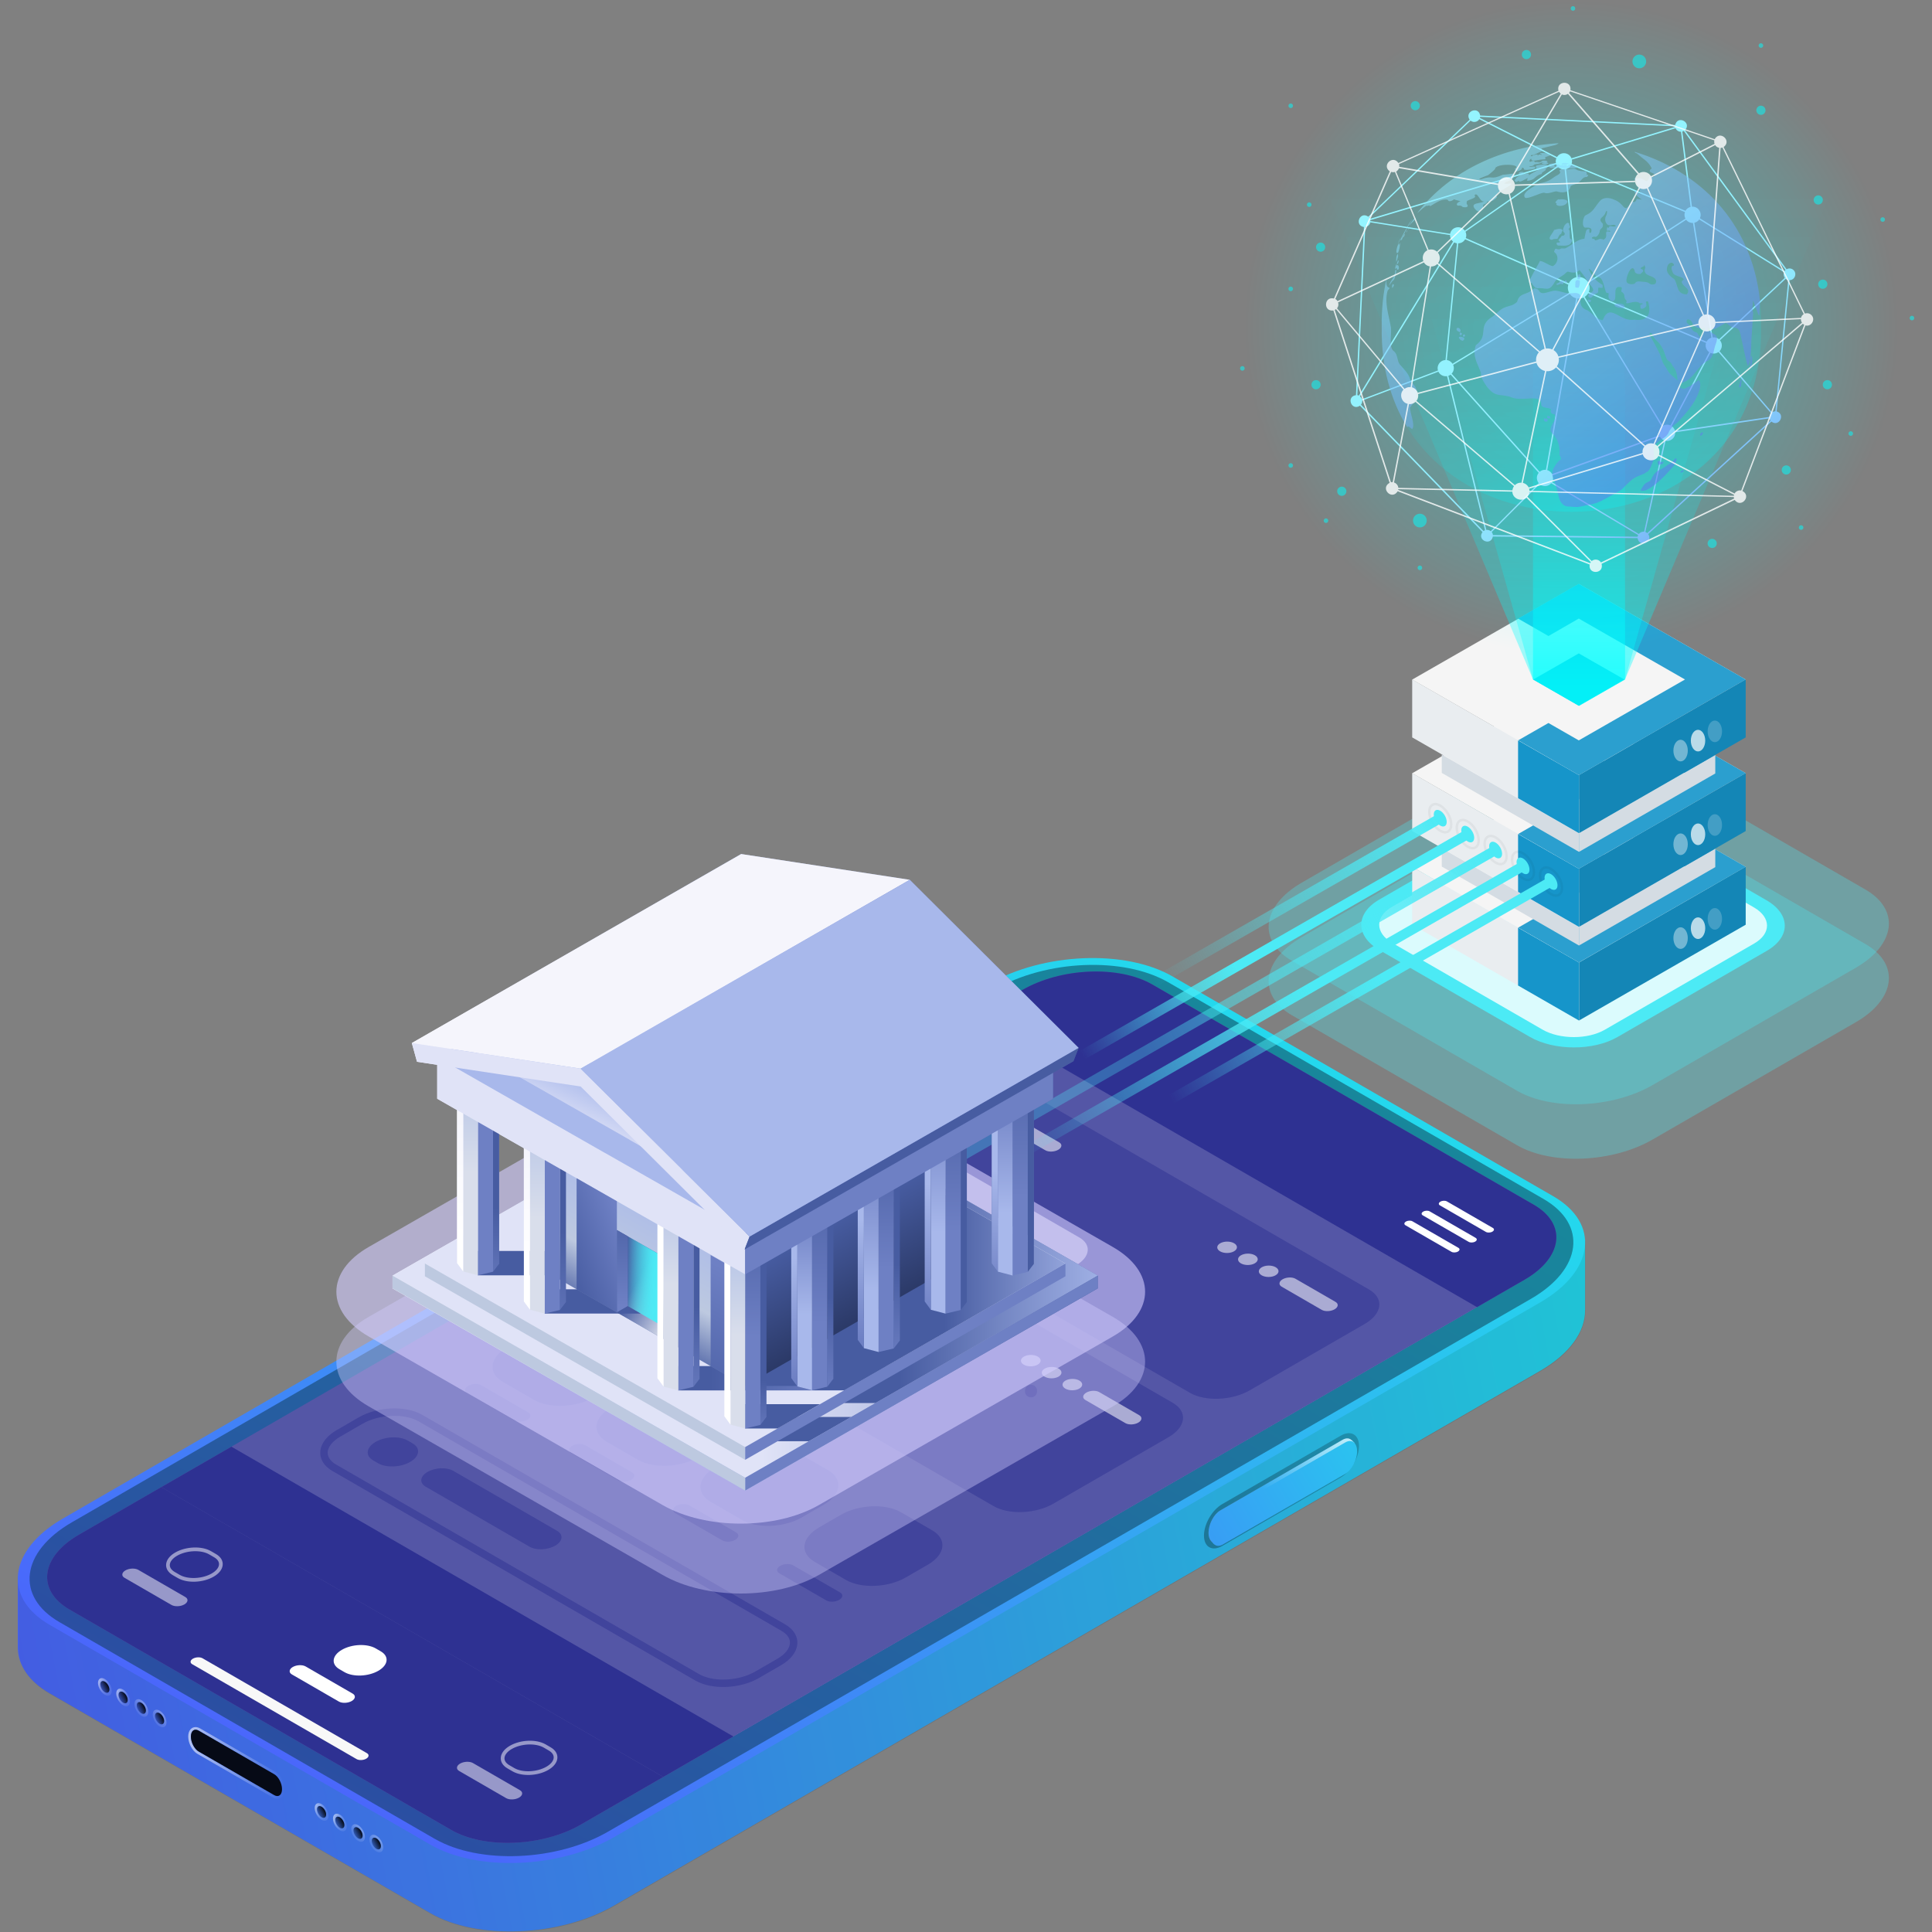 <svg xmlns="http://www.w3.org/2000/svg" xmlns:xlink="http://www.w3.org/1999/xlink" viewBox="0 0 400 400"><rect x="0" y="0" width="400" height="400" fill="#808080" stroke="none"/><defs><linearGradient id="b" x1="8.45" y1="368.81" x2="335.94" y2="305.79" gradientUnits="userSpaceOnUse"><stop offset="0" stop-color="#4a67fb"/><stop offset="1" stop-color="#24d8ed"/></linearGradient><linearGradient id="c" x1="-1334.07" y1="-1572.13" x2="-1334.07" y2="-1803.76" gradientTransform="rotate(30 -3305.169 -1537.863) skewX(-49.11)" xlink:href="#b"/><linearGradient id="d" x1="20.27" y1="348.53" x2="23.42" y2="350.11" gradientUnits="userSpaceOnUse"><stop offset="0" stop-color="#fff" stop-opacity=".5"/><stop offset=".11" stop-color="#fff" stop-opacity=".42"/><stop offset=".32" stop-color="#fff" stop-opacity=".28"/><stop offset=".52" stop-color="#fff" stop-opacity=".18"/><stop offset=".7" stop-color="#fff" stop-opacity=".12"/><stop offset=".84" stop-color="#fff" stop-opacity=".1"/></linearGradient><linearGradient id="e" x1="22.35" y1="348.91" x2="21.03" y2="349.62" gradientTransform="rotate(30.31 21.718 349.255)" gradientUnits="userSpaceOnUse"><stop offset="0" stop-opacity=".9"/><stop offset="1" stop-opacity=".2"/></linearGradient><linearGradient id="f" x1="24.05" y1="350.71" x2="27.2" y2="352.29" xlink:href="#d"/><linearGradient id="g" x1="26.13" y1="351.09" x2="24.81" y2="351.8" gradientTransform="rotate(30.31 25.481 351.445)" xlink:href="#e"/><linearGradient id="h" x1="33.79" y1="355.07" x2="32.21" y2="356.59" gradientUnits="userSpaceOnUse"><stop offset="0" stop-color="#fff" stop-opacity=".3"/><stop offset=".13" stop-color="#fff" stop-opacity=".25"/><stop offset=".44" stop-color="#fff" stop-opacity=".17"/><stop offset=".73" stop-color="#fff" stop-opacity=".12"/><stop offset="1" stop-color="#fff" stop-opacity=".1"/></linearGradient><linearGradient id="i" x1="33.68" y1="355.45" x2="32.36" y2="356.16" gradientTransform="rotate(30.31 33.04 355.798)" xlink:href="#e"/><linearGradient id="j" x1="30.01" y1="352.89" x2="28.44" y2="354.41" xlink:href="#h"/><linearGradient id="k" x1="29.9" y1="353.27" x2="28.58" y2="353.98" gradientTransform="rotate(30.31 29.264 353.631)" xlink:href="#e"/><linearGradient id="l" x1="38.97" y1="364.99" x2="58.94" y2="364.99" gradientUnits="userSpaceOnUse"><stop offset="0" stop-color="#fff" stop-opacity=".6"/><stop offset="1" stop-color="#fff" stop-opacity="0"/></linearGradient><linearGradient id="m" x1="49.95" y1="363.39" x2="47.88" y2="366.72" xlink:href="#e"/><linearGradient id="n" x1="65.14" y1="374.43" x2="68.29" y2="376" xlink:href="#d"/><linearGradient id="o" x1="67.22" y1="374.8" x2="65.9" y2="375.52" gradientTransform="rotate(30.31 66.577 375.149)" xlink:href="#e"/><linearGradient id="p" x1="68.91" y1="376.61" x2="72.07" y2="378.18" xlink:href="#d"/><linearGradient id="q" x1="70.99" y1="376.98" x2="69.67" y2="377.7" gradientTransform="rotate(30.31 70.36 377.334)" xlink:href="#e"/><linearGradient id="r" x1="78.66" y1="380.96" x2="77.08" y2="382.48" xlink:href="#h"/><linearGradient id="s" x1="78.54" y1="381.34" x2="77.22" y2="382.06" gradientTransform="rotate(30.31 77.9 381.692)" xlink:href="#e"/><linearGradient id="t" x1="74.88" y1="378.78" x2="73.31" y2="380.3" xlink:href="#h"/><linearGradient id="u" x1="74.77" y1="379.16" x2="73.45" y2="379.88" gradientTransform="rotate(30.31 74.123 379.525)" xlink:href="#e"/><linearGradient id="v" x1="249.27" y1="308.65" x2="281.36" y2="308.65" gradientUnits="userSpaceOnUse"><stop offset="0" stop-opacity=".3"/><stop offset="1" stop-opacity=".2"/></linearGradient><linearGradient id="w" x1="204.44" y1="343.76" x2="298.74" y2="289.19" xlink:href="#b"/><linearGradient id="x" x1="279.58" y1="297.91" x2="262.18" y2="309.47" gradientUnits="userSpaceOnUse"><stop offset="0" stop-color="#fff" stop-opacity=".7"/><stop offset="1" stop-color="#fff" stop-opacity="0"/></linearGradient><linearGradient id="y" x1="205.46" y1="344.15" x2="298.88" y2="290.09" xlink:href="#b"/><linearGradient id="ai" x1="331.57" y1="35.15" x2="331.57" y2="141.74" gradientTransform="translate(-4.66)" gradientUnits="userSpaceOnUse"><stop offset=".18" stop-color="#0ff" stop-opacity="0"/><stop offset=".31" stop-color="#0ff" stop-opacity=".02"/><stop offset=".44" stop-color="#0ff" stop-opacity=".07"/><stop offset=".58" stop-color="#0ff" stop-opacity=".15"/><stop offset=".72" stop-color="#0ff" stop-opacity=".26"/><stop offset=".86" stop-color="#0ff" stop-opacity=".41"/><stop offset="1" stop-color="#0ff" stop-opacity=".59"/><stop offset="1" stop-color="#0ff" stop-opacity=".6"/></linearGradient><linearGradient id="aj" x1="331.57" y1="35.15" x2="331.57" y2="141.74" gradientTransform="translate(-4.66)" gradientUnits="userSpaceOnUse"><stop offset=".18" stop-color="#0ff" stop-opacity="0"/><stop offset=".34" stop-color="#0ff" stop-opacity=".02"/><stop offset=".5" stop-color="#0ff" stop-opacity=".07"/><stop offset=".67" stop-color="#0ff" stop-opacity=".15"/><stop offset=".84" stop-color="#0ff" stop-opacity=".26"/><stop offset="1" stop-color="#0ff" stop-opacity=".4"/></linearGradient><linearGradient id="ak" x1="331.57" y1="35.15" x2="331.57" y2="141.74" gradientTransform="translate(-4.66)" gradientUnits="userSpaceOnUse"><stop offset="0" stop-color="#0ff" stop-opacity="0"/><stop offset=".19" stop-color="#0ff" stop-opacity=".02"/><stop offset=".39" stop-color="#0ff" stop-opacity=".07"/><stop offset=".6" stop-color="#0ff" stop-opacity=".15"/><stop offset=".8" stop-color="#0ff" stop-opacity=".26"/><stop offset="1" stop-color="#0ff" stop-opacity=".4"/></linearGradient><linearGradient id="am" x1="315.82" y1="33.35" x2="344.14" y2="102.06" xlink:href="#ak"/><linearGradient id="an" x1="368.16" y1="120.77" x2="297.48" y2="25.39" gradientTransform="translate(-4.66)" gradientUnits="userSpaceOnUse"><stop offset="0" stop-color="#5b61f0"/><stop offset=".04" stop-color="#667df2"/><stop offset=".1" stop-color="#729df6"/><stop offset=".17" stop-color="#7cb8f8"/><stop offset=".24" stop-color="#85cefb"/><stop offset=".33" stop-color="#8cdffc"/><stop offset=".43" stop-color="#90ebfe"/><stop offset=".58" stop-color="#93f2fe"/><stop offset="1" stop-color="#94f4ff"/></linearGradient><linearGradient id="ao" x1="367.18" y1="98.33" x2="314.17" y2="22.51" gradientTransform="translate(-4.66)" gradientUnits="userSpaceOnUse"><stop offset="0" stop-color="#5b61f0"/><stop offset="1" stop-color="#94f4ff"/></linearGradient><linearGradient id="ap" x1="341.13" y1="116.54" x2="288.12" y2="40.72" xlink:href="#ao"/><linearGradient id="aq" x1="367.51" y1="98.1" x2="314.5" y2="22.27" xlink:href="#ao"/><linearGradient id="ar" x1="366.84" y1="98.56" x2="313.84" y2="22.74" xlink:href="#ao"/><linearGradient id="as" x1="311.83" y1="66.74" x2="282.08" y2="24.2" xlink:href="#ao"/><linearGradient id="at" x1="340.25" y1="117.15" x2="287.25" y2="41.33" xlink:href="#ao"/><linearGradient id="au" x1="359.43" y1="103.74" x2="306.43" y2="27.92" xlink:href="#ao"/><linearGradient id="av" x1="343.06" y1="115.19" x2="290.05" y2="39.37" xlink:href="#ao"/><linearGradient id="aw" x1="339.07" y1="117.98" x2="286.06" y2="42.16" xlink:href="#ao"/><linearGradient id="ax" x1="335.74" y1="120.31" x2="282.73" y2="44.49" xlink:href="#ao"/><linearGradient id="ay" x1="336.51" y1="119.77" x2="283.5" y2="43.95" xlink:href="#ao"/><linearGradient id="az" x1="329.87" y1="124.41" x2="276.86" y2="48.59" xlink:href="#ao"/><linearGradient id="ba" x1="361.65" y1="102.19" x2="308.64" y2="26.37" xlink:href="#ao"/><linearGradient id="bb" x1="365.34" y1="99.61" x2="312.33" y2="23.79" xlink:href="#ao"/><linearGradient id="bc" x1="338.1" y1="118.66" x2="285.09" y2="42.84" xlink:href="#ao"/><linearGradient id="bd" x1="338.74" y1="118.21" x2="285.73" y2="42.39" xlink:href="#ao"/><linearGradient id="be" x1="354.37" y1="107.29" x2="301.36" y2="31.46" xlink:href="#ao"/><linearGradient id="bf" x1="378.04" y1="90.73" x2="325.03" y2="14.91" xlink:href="#ao"/><linearGradient id="bg" x1="344.65" y1="114.08" x2="291.64" y2="38.26" xlink:href="#ao"/><linearGradient id="bh" x1="363.64" y1="100.8" x2="310.63" y2="24.98" xlink:href="#ao"/><linearGradient id="bi" x1="343.59" y1="114.82" x2="290.58" y2="39" xlink:href="#ao"/><linearGradient id="bj" x1="343.88" y1="114.62" x2="290.87" y2="38.8" xlink:href="#ao"/><linearGradient id="bk" x1="343.06" y1="115.2" x2="290.05" y2="39.37" xlink:href="#ao"/><linearGradient id="bl" x1="344.02" y1="114.52" x2="291.01" y2="38.69" xlink:href="#ao"/><linearGradient id="bm" x1="365.96" y1="99.18" x2="312.95" y2="23.36" xlink:href="#ao"/><linearGradient id="bn" x1="342.19" y1="115.8" x2="289.18" y2="39.97" xlink:href="#ao"/><linearGradient id="bo" x1="344.77" y1="114" x2="291.76" y2="38.17" xlink:href="#ao"/><linearGradient id="bp" x1="363.46" y1="100.93" x2="310.45" y2="25.11" xlink:href="#ao"/><linearGradient id="bq" x1="368.21" y1="97.61" x2="315.2" y2="21.79" xlink:href="#ao"/><linearGradient id="br" x1="367.33" y1="98.22" x2="314.32" y2="22.4" xlink:href="#ao"/><linearGradient id="bs" x1="370.98" y1="95.68" x2="317.97" y2="19.85" xlink:href="#ao"/><linearGradient id="bt" x1="371.6" y1="95.24" x2="318.59" y2="19.42" xlink:href="#ao"/><linearGradient id="bu" x1="364.48" y1="100.22" x2="311.47" y2="24.4" xlink:href="#ao"/><linearGradient id="bv" x1="340.24" y1="117.16" x2="287.23" y2="41.34" xlink:href="#ao"/><linearGradient id="bw" x1="340.81" y1="116.76" x2="287.8" y2="40.94" xlink:href="#ao"/><linearGradient id="bx" x1="340.53" y1="116.96" x2="287.52" y2="41.14" xlink:href="#ao"/><linearGradient id="by" x1="340.62" y1="116.9" x2="287.61" y2="41.08" xlink:href="#ao"/><linearGradient id="bz" x1="360.18" y1="103.22" x2="307.17" y2="27.4" xlink:href="#ao"/><linearGradient id="ca" x1="359.31" y1="103.83" x2="306.3" y2="28.01" xlink:href="#ao"/><linearGradient id="cb" x1="361.63" y1="102.21" x2="308.62" y2="26.38" xlink:href="#ao"/><linearGradient id="cc" x1="362.5" y1="101.6" x2="309.5" y2="25.77" xlink:href="#ao"/><linearGradient id="cd" x1="355.74" y1="106.33" x2="302.73" y2="30.5" xlink:href="#ao"/><linearGradient id="ce" x1="357.93" y1="104.8" x2="304.92" y2="28.97" xlink:href="#ao"/><linearGradient id="cf" x1="364.28" y1="100.36" x2="311.27" y2="24.53" xlink:href="#ao"/><linearGradient id="cg" x1="374.66" y1="93.1" x2="321.65" y2="17.27" xlink:href="#ao"/><linearGradient id="ch" x1="188.76" y1="245.71" x2="308.55" y2="176.22" gradientTransform="rotate(29.83 249.015 210.778)" gradientUnits="userSpaceOnUse"><stop offset=".4" stop-color="#4ceaf5" stop-opacity=".3"/><stop offset="1" stop-color="#4ceaf5"/></linearGradient><linearGradient id="ci" x1="195.47" y1="248.16" x2="271.58" y2="204.33" gradientTransform="rotate(29.83 254.682 214.093)" gradientUnits="userSpaceOnUse"><stop offset=".19" stop-color="#4ceaf5" stop-opacity="0"/><stop offset="1" stop-color="#4ceaf5"/></linearGradient><linearGradient id="cj" x1="236.99" y1="230.7" x2="286.43" y2="202.45" gradientTransform="rotate(29.83 260.307 217.4)" gradientUnits="userSpaceOnUse"><stop offset=".11" stop-color="#4ceaf5" stop-opacity="0"/><stop offset="1" stop-color="#4ceaf5"/></linearGradient><linearGradient id="ck" x1="199.49" y1="226.47" x2="297.66" y2="168.95" gradientTransform="rotate(29.83 238.179 203.833)" gradientUnits="userSpaceOnUse"><stop offset=".4" stop-color="#4ceaf5" stop-opacity="0"/><stop offset="1" stop-color="#4ceaf5"/></linearGradient><linearGradient id="cl" x1="202.97" y1="230.83" x2="255.88" y2="200.12" gradientTransform="rotate(29.83 243.407 207.386)" xlink:href="#ck"/><linearGradient id="cm" x1="-3211.75" y1="242.71" x2="-3349.81" y2="242.71" gradientTransform="matrix(-1 0 0 1 -3126.49 0)" gradientUnits="userSpaceOnUse"><stop offset="0" stop-color="#f5f5fc"/><stop offset=".48" stop-color="#a8b8eb"/><stop offset="1" stop-color="#475ca1"/></linearGradient><linearGradient id="cn" x1="-3370.82" y1="264.1" x2="-3216.16" y2="264.1" gradientTransform="matrix(-1 0 0 1 -3126.49 0)" gradientUnits="userSpaceOnUse"><stop offset="0" stop-color="#6e80c4"/><stop offset=".56" stop-color="#e0e3f7"/><stop offset="1" stop-color="#e0e3f7"/></linearGradient><linearGradient id="co" x1="-3358.22" y1="262.25" x2="-3312.76" y2="262.25" gradientTransform="matrix(-1 0 0 1 -3126.49 0)" gradientUnits="userSpaceOnUse"><stop offset="0" stop-color="#a8b8eb"/><stop offset="1" stop-color="#475ca1"/></linearGradient><linearGradient id="cp" x1="-3301.02" y1="285.35" x2="-3273.45" y2="285.35" gradientTransform="matrix(-1 0 0 1 -3126.49 0)" gradientUnits="userSpaceOnUse"><stop offset="0" stop-color="#6e80c4"/><stop offset="1" stop-color="#475ca1"/></linearGradient><linearGradient id="cq" x1="-3354.43" y1="262.05" x2="-3321.95" y2="262.05" xlink:href="#co"/><linearGradient id="cr" x1="-3257.16" y1="227" x2="-3252.56" y2="236.93" gradientTransform="matrix(-1 0 0 1 -3126.49 0)" gradientUnits="userSpaceOnUse"><stop offset="0" stop-color="#a8b8eb"/><stop offset="1" stop-color="#e0e3f7"/></linearGradient><linearGradient id="cs" x1="-3229.2" y1="271.7" x2="-3229.2" y2="250.09" xlink:href="#cp"/><linearGradient id="ct" x1="-3223.91" y1="221.06" x2="-3223.91" y2="242.7" gradientTransform="matrix(-1 0 0 1 -3126.49 0)" gradientUnits="userSpaceOnUse"><stop offset="0" stop-color="#b3c2e6"/><stop offset="1" stop-color="#d9deeb"/></linearGradient><linearGradient id="cu" x1="-3221.75" y1="228.95" x2="-3221.75" y2="255.82" gradientTransform="matrix(-1 0 0 1 -3126.49 0)" gradientUnits="userSpaceOnUse"><stop offset="0" stop-color="#f5f5fc"/><stop offset="1" stop-color="#fff"/></linearGradient><linearGradient id="cv" x1="-3295.58" y1="254.89" x2="-3314.81" y2="289.02" gradientTransform="matrix(-1 0 0 1 -3126.49 0)" gradientUnits="userSpaceOnUse"><stop offset="0" stop-color="#475ca1"/><stop offset="1" stop-color="#121a33"/></linearGradient><linearGradient id="cw" x1="-3323.81" y1="221.24" x2="-3323.81" y2="255.04" gradientTransform="matrix(-1 0 0 1 -3126.49 0)" gradientUnits="userSpaceOnUse"><stop offset="0" stop-color="#475ca1"/><stop offset="1" stop-color="#6e80c4"/></linearGradient><linearGradient id="cx" x1="-3320.72" y1="226.81" x2="-3320.72" y2="255.06" gradientTransform="matrix(-1 0 0 1 -3126.49 0)" gradientUnits="userSpaceOnUse"><stop offset="0" stop-color="#6e80c4"/><stop offset="1" stop-color="#a8b8eb"/></linearGradient><linearGradient id="cy" x1="-3318.57" y1="273.14" x2="-3318.57" y2="245.03" xlink:href="#cx"/><linearGradient id="cz" x1="-3312.16" y1="283.92" x2="-3312.16" y2="261.72" xlink:href="#cp"/><linearGradient id="da" x1="-3309.96" y1="233.34" x2="-3309.96" y2="262.45" xlink:href="#cw"/><linearGradient id="db" x1="-3306.87" y1="239.55" x2="-3306.87" y2="267.22" xlink:href="#cx"/><linearGradient id="dc" x1="-3304.71" y1="277.26" x2="-3304.71" y2="252.66" xlink:href="#cx"/><linearGradient id="dd" x1="-3269.15" y1="248.82" x2="-3254.35" y2="275.81" gradientTransform="matrix(-1 0 0 1 -3126.49 0)" gradientUnits="userSpaceOnUse"><stop offset="0" stop-color="#a8b8eb"/><stop offset=".6" stop-color="#bdc9e0"/><stop offset="1" stop-color="#475ca1"/></linearGradient><linearGradient id="de" x1="-3281.36" y1="264.99" x2="-3268.02" y2="291.84" xlink:href="#cp"/><linearGradient id="df" x1="-3258.23" y1="265.5" x2="-3267.02" y2="270.56" gradientTransform="matrix(-1 0 0 1 -3126.49 0)" gradientUnits="userSpaceOnUse"><stop offset="0" stop-color="#475ca1"/><stop offset="1" stop-color="#d9deeb"/></linearGradient><linearGradient id="dg" x1="136.06" y1="265.2" x2="129.46" y2="264.97" gradientUnits="userSpaceOnUse"><stop offset="0" stop-color="#4ceaf5"/><stop offset=".12" stop-color="#4ceaf5" stop-opacity=".98"/><stop offset=".24" stop-color="#4ceaf5" stop-opacity=".93"/><stop offset=".37" stop-color="#4ceaf5" stop-opacity=".84"/><stop offset=".51" stop-color="#4ceaf5" stop-opacity=".71"/><stop offset=".65" stop-color="#4ceaf5" stop-opacity=".55"/><stop offset=".79" stop-color="#4ceaf5" stop-opacity=".35"/><stop offset=".93" stop-color="#4ceaf5" stop-opacity=".12"/><stop offset="1" stop-color="#4ceaf5" stop-opacity="0"/></linearGradient><linearGradient id="dh" x1="-3255.33" y1="270.23" x2="-3255.33" y2="256.06" gradientTransform="matrix(-1 0 0 1 -3126.49 0)" gradientUnits="userSpaceOnUse"><stop offset="0" stop-color="#6e80c4"/><stop offset="1" stop-color="#5469ad"/></linearGradient><linearGradient id="di" x1="-3270.69" y1="293.42" x2="-3270.69" y2="270.48" xlink:href="#cp"/><linearGradient id="dj" x1="-3265.39" y1="246.28" x2="-3265.39" y2="265.84" xlink:href="#ct"/><linearGradient id="dk" x1="-3284.54" y1="299.73" x2="-3284.54" y2="285.79" xlink:href="#cp"/><linearGradient id="dl" x1="-3282.34" y1="246.94" x2="-3282.34" y2="276.64" xlink:href="#cw"/><linearGradient id="dm" x1="-3279.25" y1="257.32" x2="-3279.25" y2="276.36" xlink:href="#ct"/><linearGradient id="dn" x1="-3243.04" y1="284.96" x2="-3243.04" y2="254.24" xlink:href="#cp"/><linearGradient id="do" x1="-3237.74" y1="228.79" x2="-3237.74" y2="252.2" xlink:href="#ct"/><linearGradient id="dp" x1="-3235.58" y1="238.47" x2="-3235.58" y2="260.23" xlink:href="#cu"/><linearGradient id="dq" x1="-3298.4" y1="290.01" x2="-3298.4" y2="268.59" xlink:href="#cp"/><linearGradient id="dr" x1="-3296.19" y1="238.76" x2="-3296.19" y2="273.98" xlink:href="#cw"/><linearGradient id="ds" x1="-3293.1" y1="251.49" x2="-3293.1" y2="272.1" xlink:href="#cx"/><linearGradient id="dt" x1="-3290.94" y1="285.46" x2="-3290.94" y2="260.48" xlink:href="#cx"/><linearGradient id="du" x1="-3337.7" y1="211.76" x2="-3337.7" y2="247.65" xlink:href="#cw"/><linearGradient id="dv" x1="-3334.61" y1="226" x2="-3334.61" y2="251.12" xlink:href="#cx"/><linearGradient id="dw" x1="-3332.45" y1="267.96" x2="-3332.45" y2="242.42" xlink:href="#cx"/><linearGradient id="dx" x1="-3256.1" y1="255.47" x2="-3242.84" y2="260.63" xlink:href="#cp"/><radialGradient id="al" cx="330" cy="67.75" fx="330" fy="67.75" r="67.75" gradientTransform="translate(-4.66)" gradientUnits="userSpaceOnUse"><stop offset=".06" stop-color="#0ff" stop-opacity=".5"/><stop offset=".2" stop-color="#0ff" stop-opacity=".48"/><stop offset=".38" stop-color="#0ff" stop-opacity=".41"/><stop offset=".58" stop-color="#0ff" stop-opacity=".31"/><stop offset=".79" stop-color="#0ff" stop-opacity=".17"/><stop offset="1" stop-color="#0ff" stop-opacity="0"/></radialGradient><style>.ff,.fg{fill:none;stroke-miterlimit:10}.gw,.gy,.gz,.ha,.hb,.hc{fill-rule:evenodd}.hf{fill:#f8f8f8}.hg{fill:#0ff}.hh{fill:#e9edf0}.hi{fill:#f5f5f5}.hc,.hj,.hk,.hl,.hn,.ho{fill:#fff}.hp{fill:#d4dce3}.hq{fill:#1486b6}.hr{fill:#1695ca}.ht{fill:#2b9fcf}.hu{fill:#2e3192}.hw{fill:#4ceaf5}.hk{opacity:.2}.ho{opacity:.4}.ff{opacity:.05;stroke:#000;stroke-width:.5px;isolation:isolate}.fg{stroke:#fff;stroke-width:.77px}.fg,.hl,.jt{opacity:.5}.gw{fill:#475ca1}.gy{fill:#6e80c4}.gz{fill:#e0e3f7}.ha{fill:#bdc9e0}.hb{fill:#a8b8eb}.hn{opacity:.7}</style></defs><g style="isolation:isolate"><g id="a"><path d="M328.18 271.27v-14.64L3.68 326.49v14.71c.07 3.51 2.24 6.86 6.58 9.37l78.82 45.51c9.76 5.64 26.81 4.93 38.09-1.58l191.68-110.67c6.19-3.57 9.34-8.15 9.32-12.49v-.07z" fill="url(#b)"/><path d="M328.24 271.39v-14.64L3.74 326.61v14.71c.07 3.51 2.24 6.86 6.58 9.37l78.82 45.51c9.76 5.64 26.81 4.93 38.09-1.58l191.68-110.67c6.19-3.57 9.34-8.15 9.32-12.49v-.07z" opacity=".1"/><path d="M89.1 381.91L10.27 336.4c-9.76-5.64-8.54-15.48 2.73-21.99l191.68-110.67c11.27-6.51 28.32-7.22 38.09-1.58l78.82 45.51c9.76 5.64 8.54 15.48-2.73 21.99L127.18 380.33c-11.27 6.51-28.32 7.22-38.09 1.58z" fill="url(#c)"/><path d="M90.04 380.73l-77.72-44.88c-9.18-5.3-8.03-14.56 2.57-20.68l191.12-110.34c10.6-6.12 26.64-6.78 35.82-1.48l77.72 44.87c9.18 5.3 8.03 14.56-2.57 20.68L125.86 379.24c-10.6 6.12-26.64 6.78-35.82 1.48z" fill="#0d364a" opacity=".5"/><path class="hf" d="M94.25 378.47l-78.01-45.04c-6.8-3.93-5.95-10.79 1.91-15.32l192.94-111.39c7.85-4.53 19.73-5.03 26.53-1.1l78.01 45.04c6.8 3.93 5.95 10.79-1.91 15.32L120.78 377.37c-7.85 4.53-19.73 5.03-26.53 1.1z"/><path d="M21.71 347.63c-.78-.45-1.42-.09-1.42.81s.63 1.99 1.42 2.44c.78.45 1.42.09 1.42-.81s-.63-1.99-1.42-2.44zm0 2.71c-.52-.3-.94-1.03-.94-1.63s.42-.84.94-.54c.52.3.94 1.03.94 1.63s-.42.84-.94.54z" fill="url(#d)"/><ellipse cx="21.71" cy="349.26" rx=".77" ry="1.33" transform="rotate(-30.31 21.712 349.268)" fill="url(#e)"/><path d="M25.49 349.81c-.78-.45-1.42-.09-1.42.81s.63 1.99 1.42 2.44c.78.45 1.42.09 1.42-.81s-.63-1.99-1.42-2.44zm0 2.71c-.52-.3-.94-1.03-.94-1.63s.42-.84.94-.54c.52.3.94 1.03.94 1.63s-.42.84-.94.54z" fill="url(#f)"/><ellipse cx="25.49" cy="351.44" rx=".77" ry="1.33" transform="rotate(-30.31 25.484 351.439)" fill="url(#g)"/><g><path d="M33.04 354.17c-.78-.45-1.42-.09-1.42.81s.63 1.99 1.42 2.44c.78.45 1.42.09 1.42-.81s-.63-1.99-1.42-2.44zm0 2.71c-.52-.3-.94-1.03-.94-1.63s.42-.84.94-.54c.52.3.94 1.03.94 1.63s-.42.84-.94.54z" fill="url(#h)"/><ellipse cx="33.04" cy="355.79" rx=".77" ry="1.33" transform="rotate(-30.31 33.04 355.803)" fill="url(#i)"/></g><g><path d="M29.26 351.99c-.78-.45-1.42-.09-1.42.81s.63 1.99 1.42 2.44c.78.45 1.42.09 1.42-.81s-.63-1.99-1.42-2.44zm0 2.71c-.52-.3-.94-1.03-.94-1.63s.42-.84.94-.54c.52.3.94 1.03.94 1.63s-.42.84-.94.54z" fill="url(#j)"/><ellipse cx="29.26" cy="353.62" rx=".77" ry="1.33" transform="rotate(-30.31 29.268 353.633)" fill="url(#k)"/></g><g><path d="M57.04 366.86l-15.63-9.02c-.31-.18-.62-.27-.92-.27-.76 0-1.52.61-1.52 1.97s.83 2.96 1.9 3.58l15.63 9.02c.31.18.62.27.92.27.76 0 1.52-.61 1.52-1.97s-.83-2.96-1.9-3.58zm-.27 4.8l-15.63-9.02c-.9-.52-1.62-1.91-1.62-3.1s.73-1.75 1.62-1.23l15.63 9.02c.9.52 1.62 1.91 1.62 3.1s-.73 1.75-1.62 1.23z" fill="url(#l)"/><path d="M56.77 367.33l-15.63-9.02c-.9-.52-1.62.03-1.62 1.23s.73 2.59 1.62 3.1l15.63 9.02c.9.52 1.62-.03 1.62-1.23s-.73-2.59-1.62-3.1z" fill="url(#m)"/></g><g><path d="M66.58 373.52c-.78-.45-1.42-.09-1.42.81s.63 1.99 1.42 2.44c.78.45 1.42.09 1.42-.81s-.63-1.99-1.42-2.44zm0 2.71c-.52-.3-.94-1.03-.94-1.63s.42-.84.94-.54c.52.3.94 1.03.94 1.63s-.42.84-.94.54z" fill="url(#n)"/><ellipse cx="66.58" cy="375.15" rx=".77" ry="1.33" transform="rotate(-30.31 66.576 375.15)" fill="url(#o)"/><path d="M70.36 375.7c-.78-.45-1.42-.09-1.42.81s.63 1.99 1.42 2.44c.78.45 1.42.09 1.42-.81s-.63-1.99-1.42-2.44zm0 2.71c-.52-.3-.94-1.03-.94-1.63s.42-.84.94-.54c.52.3.94 1.03.94 1.63s-.42.84-.94.54z" fill="url(#p)"/><ellipse cx="70.36" cy="377.33" rx=".77" ry="1.33" transform="rotate(-30.31 70.361 377.345)" fill="url(#q)"/><g><path d="M77.91 380.06c-.78-.45-1.42-.09-1.42.81s.63 1.99 1.42 2.44c.78.45 1.42.09 1.42-.81s-.63-1.99-1.42-2.44zm0 2.71c-.52-.3-.94-1.03-.94-1.63s.42-.84.94-.54c.52.3.94 1.03.94 1.63s-.42.84-.94.54z" fill="url(#r)"/><ellipse cx="77.91" cy="381.69" rx=".77" ry="1.33" transform="rotate(-30.31 77.904 381.686)" fill="url(#s)"/></g><g><path d="M74.13 377.88c-.78-.45-1.42-.09-1.42.81s.63 1.99 1.42 2.44c.78.45 1.42.09 1.42-.81s-.63-1.99-1.42-2.44zm0 2.71c-.52-.3-.94-1.03-.94-1.63s.42-.84.94-.54c.52.3.94 1.03.94 1.63s-.42.84-.94.54z" fill="url(#t)"/><ellipse cx="74.13" cy="379.51" rx=".77" ry="1.33" transform="rotate(-30.31 74.132 379.516)" fill="url(#u)"/></g></g><g><path d="M249.27 317.92c0-2.39 1.69-5.31 3.78-6.51l24.54-14.17c2.08-1.2 3.78-.24 3.78 2.15 0 2.39-1.69 5.31-3.78 6.51l-24.54 14.17c-2.08 1.2-3.78.24-3.78-2.15z" fill="url(#v)"/><path d="M250.21 317.37c0-1.79 1.09-3.88 2.44-4.66l25.33-14.62c1.35-.78 2.44.05 2.44 1.84s-1.09 3.88-2.44 4.66l-25.33 14.62c-1.35.78-2.44-.05-2.44-1.84z" fill="#556d82"/><path d="M279.84 298.17h-.01c-.45-.43-1.1-.51-1.85-.08l-25.33 14.62c-1.35.78-2.44 2.86-2.44 4.66 0 .75.2 1.31.52 1.68s.67.68.67.68l29.04-20.98-.59-.59z" fill="url(#w)"/><path d="M279.84 298.17h-.01c-.45-.43-1.1-.51-1.85-.08l-25.33 14.62c-1.35.78-2.44 2.86-2.44 4.66 0 .75.2 1.31.52 1.68s.67.68.67.68l29.04-20.98-.59-.59z" fill="url(#x)"/><path d="M250.76 317.92c0-1.79 1.09-3.88 2.44-4.66l25.33-14.62c1.35-.78 2.44.05 2.44 1.84s-1.09 3.88-2.44 4.66l-25.33 14.62c-1.35.78-2.44-.05-2.44-1.84z" fill="url(#y)"/></g><g><path d="M93.4 378.86l-78.99-45.61c-6.89-3.98-6.02-10.92 1.93-15.51l195.37-112.8c7.95-4.59 19.98-5.09 26.87-1.11l79 45.61c6.89 3.98 6.02 10.92-1.93 15.51l-195.37 112.8c-7.95 4.59-19.98 5.09-26.87 1.11z" fill="#5456a6"/><path class="hu" d="M16.34 317.74c-7.95 4.59-8.82 11.54-1.93 15.51l79 45.61c6.89 3.98 18.92 3.48 26.87-1.11l17.05-9.85-103.94-60.01-17.05 9.85z"/><path class="hf" d="M75.96 362.97l-34.02-19.64c-.51-.3-1.41-.26-2 .08-.59.34-.65.86-.14 1.15l34.02 19.64c.51.3 1.41.26 2-.08.59-.34.65-.86.14-1.15z"/><path class="hj" d="M71.34 346.21l-1.05-.61c-1.79-1.03-1.57-2.84.5-4.03 2.07-1.19 5.19-1.32 6.99-.29l1.05.61c1.79 1.03 1.57 2.84-.5 4.03-2.07 1.19-5.19 1.32-6.99.29zM70.16 352.29l-9.73-5.62c-.68-.39-.6-1.08.19-1.54.79-.45 1.98-.5 2.66-.11l9.73 5.62c.68.39.6 1.08-.19 1.54-.79.45-1.98.5-2.66.11z"/><path class="fg" d="M37.03 326.4l-1.05-.61c-1.79-1.03-1.57-2.84.5-4.03 2.07-1.19 5.19-1.32 6.99-.29l1.05.61c1.79 1.03 1.57 2.84-.5 4.03-2.07 1.19-5.19 1.32-6.99.29z"/><path class="hl" d="M35.51 332.29l-9.73-5.62c-.68-.39-.6-1.08.19-1.54.79-.45 1.98-.5 2.66-.11l9.73 5.62c.68.39.6 1.08-.19 1.54-.79.45-1.98.5-2.66.11z"/><path class="fg" d="M106.32 366.41l-1.05-.61c-1.79-1.03-1.57-2.84.5-4.03 2.07-1.19 5.19-1.32 6.99-.29l1.05.61c1.79 1.03 1.57 2.84-.5 4.03-2.07 1.19-5.19 1.32-6.99.29z"/><path class="hl" d="M104.8 372.29l-9.73-5.62c-.68-.39-.6-1.08.19-1.54.79-.45 1.98-.5 2.66-.11l9.73 5.62c.68.39.6 1.08-.19 1.54-.79.45-1.98.5-2.66.11z"/><path class="hu" d="M315.64 264.95c7.95-4.59 8.82-11.54 1.93-15.51l-79-45.61c-6.89-3.98-18.92-3.48-26.87 1.11l-9.84 5.68 103.94 60.01 9.84-5.68z"/><path class="hj" d="M307.65 255.06l-9.53-5.5c-.34-.2-.3-.54.1-.77.39-.23.99-.25 1.33-.06l9.53 5.5c.34.2.3.54-.1.77-.39.23-.99.25-1.33.06zM304.09 257.12l-9.53-5.5c-.34-.2-.3-.54.1-.77.39-.23.99-.25 1.33-.06l9.53 5.5c.34.2.3.54-.1.77-.39.23-.99.25-1.33.06zM300.52 259.18l-9.53-5.5c-.34-.2-.3-.54.1-.77.39-.23.99-.25 1.33-.06l9.53 5.5c.34.2.3.54-.1.77-.39.23-.99.25-1.33.06z"/><path class="hu" d="M151.84 359.52l-103.93-60-14.52 8.38 103.94 60 14.51-8.38z"/><g class="jt"><path class="hu" d="M246.36 288.37l-75.14-43.38c-3.17-1.83-2.77-5.03.89-7.14l23.82-13.75c3.66-2.11 9.2-2.34 12.37-.51l75.14 43.38c3.17 1.83 2.77 5.03-.89 7.14l-23.82 13.75c-3.66 2.11-9.2 2.34-12.37.51z"/><path class="hj" d="M216.44 238.16l-15.47-8.93c-.68-.39-.6-1.08.19-1.54.79-.45 1.98-.5 2.66-.11l15.47 8.93c.68.39.6 1.08-.19 1.54-.79.45-1.98.5-2.66.11zM273.65 271.19l-8.29-4.79c-.68-.39-.6-1.08.19-1.54.79-.45 1.98-.5 2.66-.11l8.29 4.79c.68.39.6 1.08-.19 1.54-.79.45-1.98.5-2.66.11z"/><ellipse class="hj" cx="262.65" cy="263.22" rx="2.04" ry="1.18" transform="rotate(-.57 261.057 261.647)"/><ellipse class="hj" cx="258.35" cy="260.74" rx="2.04" ry="1.18" transform="rotate(-.57 257.046 259.616)"/><ellipse class="hj" cx="254.04" cy="258.25" rx="2.04" ry="1.18" transform="rotate(-.57 253.04 256.58)"/><path class="hj" d="M212.78 262.39l-31.22-18.03c-2.56-1.48-2.24-4.06.72-5.76 2.95-1.71 7.42-1.89 9.98-.41l31.22 18.03c2.56 1.48 2.24 4.06-.72 5.76-2.95 1.71-7.42 1.89-9.98.41z"/><g><path class="hu" d="M205.72 311.83l-75.14-43.38c-3.17-1.83-2.77-5.03.89-7.14l23.82-13.75c3.66-2.11 9.2-2.34 12.37-.51l75.14 43.38c3.17 1.83 2.77 5.03-.89 7.14l-23.82 13.75c-3.66 2.11-9.2 2.34-12.37.51z"/><path class="hj" d="M175.8 261.62l-15.47-8.93c-.68-.39-.6-1.08.19-1.54.79-.45 1.98-.5 2.66-.11l15.47 8.93c.68.39.6 1.08-.19 1.54-.79.45-1.98.5-2.66.11zM233.01 294.65l-8.29-4.79c-.68-.39-.6-1.08.19-1.54.79-.45 1.98-.5 2.66-.11l8.29 4.79c.68.39.6 1.08-.19 1.54-.79.45-1.98.5-2.66.11z"/><ellipse class="hj" cx="222.01" cy="286.68" rx="2.04" ry="1.18" transform="rotate(-.57 220.73 285.571)"/><ellipse class="hj" cx="217.71" cy="284.2" rx="2.04" ry="1.18" transform="rotate(-.57 216.724 282.536)"/><ellipse class="hj" cx="213.4" cy="281.71" rx="2.04" ry="1.18" transform="rotate(-.57 212.714 280.505)"/><path class="hj" d="M172.14 285.85l-31.22-18.03c-2.56-1.48-2.24-4.06.72-5.76 2.95-1.71 7.42-1.89 9.98-.41l31.22 18.03c2.56 1.48 2.24 4.06-.72 5.76-2.95 1.71-7.42 1.89-9.98.41z"/></g><g><path class="hu" d="M110.57 289.83l-6.46-3.73c-3.17-1.83-2.77-5.03.89-7.14l4.57-2.64c3.66-2.11 9.2-2.34 12.37-.51l6.46 3.73c3.17 1.83 2.77 5.03-.89 7.14l-4.57 2.64c-3.66 2.11-9.2 2.34-12.37.51zM132.1 302.25l-6.46-3.73c-3.17-1.83-2.77-5.03.89-7.14l4.57-2.64c3.66-2.11 9.2-2.34 12.37-.51l6.46 3.73c3.17 1.83 2.77 5.03-.89 7.14l-4.57 2.64c-3.66 2.11-9.2 2.34-12.37.51zM153.62 314.68l-6.46-3.73c-3.17-1.83-2.77-5.03.89-7.14l4.57-2.64c3.66-2.11 9.2-2.34 12.37-.51l6.46 3.73c3.17 1.83 2.77 5.03-.89 7.14l-4.57 2.64c-3.66 2.11-9.2 2.34-12.37.51zM175.15 327.11l-6.46-3.73c-3.17-1.83-2.77-5.03.89-7.14l4.57-2.64c3.66-2.11 9.2-2.34 12.37-.51l6.46 3.73c3.17 1.83 2.77 5.03-.89 7.14l-4.57 2.64c-3.66 2.11-9.2 2.34-12.37.51zM149.55 318.92l-9.73-5.62c-.68-.39-.6-1.08.19-1.54.79-.45 1.98-.5 2.66-.11l9.73 5.62c.68.39.6 1.08-.19 1.54-.79.45-1.98.5-2.66.11zM171.08 331.35l-9.73-5.62c-.68-.39-.6-1.08.19-1.54.79-.45 1.98-.5 2.66-.11l9.73 5.62c.68.39.6 1.08-.19 1.54-.79.45-1.98.5-2.66.11zM128.03 306.49l-9.73-5.62c-.68-.39-.6-1.08.19-1.54.79-.45 1.98-.5 2.66-.11l9.73 5.62c.68.39.6 1.08-.19 1.54-.79.45-1.98.5-2.66.11zM106.5 294.06l-9.73-5.62c-.68-.39-.6-1.08.19-1.54.79-.45 1.98-.5 2.66-.11l9.73 5.62c.68.39.6 1.08-.19 1.54-.79.45-1.98.5-2.66.11z"/></g><g><path d="M144.35 347.27l-75.14-43.38c-3.17-1.83-2.77-5.03.89-7.14l4.57-2.64c3.66-2.11 9.2-2.34 12.37-.51l75.14 43.38c3.17 1.83 2.77 5.03-.89 7.14l-4.57 2.64c-3.66 2.11-9.2 2.34-12.37.51z" fill="none" stroke-miterlimit="10" stroke="#2e3192" stroke-width="1.54"/><path class="hu" d="M78.28 302.95l-1-.58c-1.71-.98-1.49-2.7.48-3.84 1.97-1.14 4.95-1.26 6.65-.28l1 .58c1.71.98 1.49 2.7-.48 3.84-1.97 1.14-4.95 1.26-6.65.28zM109.64 320.23l-21.5-12.42c-1.36-.79-1.19-2.16.38-3.07 1.58-.91 3.96-1.01 5.32-.22l21.5 12.42c1.36.79 1.19 2.16-.38 3.07-1.58.91-3.96 1.01-5.32.22z"/></g></g><path class="hu" d="M213.46 289.3c1.67 0 1.67-2.59 0-2.59s-1.67 2.59 0 2.59z"/></g><g><path d="M314.07 237.1l-46.56-26.88c-7.19-4.15-6.29-11.41 2.01-16.2l42.08-24.29c8.3-4.79 20.87-5.32 28.06-1.16l46.56 26.88c7.19 4.15 6.29 11.41-2.01 16.2l-42.08 24.29c-8.3 4.79-20.87 5.32-28.06 1.16z" fill="#4ceaf5" fill-rule="evenodd" opacity=".3"/><path d="M314.07 225.82l-46.56-26.88c-7.19-4.15-6.29-11.41 2.01-16.2l42.08-24.29c8.3-4.79 20.87-5.32 28.06-1.16l46.56 26.88c7.19 4.15 6.29 11.41-2.01 16.2l-42.08 24.29c-8.3 4.79-20.87 5.32-28.06 1.16z" opacity=".3" fill="#4ceaf5" fill-rule="evenodd"/><path class="hw" d="M316.74 214.68l-31.12-17.96c-5.02-2.9-5.04-7.59-.06-10.47l30.92-17.85c4.99-2.88 13.12-2.86 18.14.03l31.12 17.96c5.02 2.9 5.04 7.59.06 10.47l-30.92 17.85c-4.99 2.88-13.12 2.86-18.14-.03z"/><path class="hj" d="M332.03 169.92c-3.57-2.06-9.36-2.07-12.91-.02l-30.92 17.85c-3.55 2.05-3.53 5.39.04 7.46l31.12 17.96c3.57 2.06 9.36 2.07 12.91.02l30.92-17.85c3.55-2.05 3.53-5.39-.04-7.46l-31.12-17.96z" opacity=".8"/><g><path class="hi" d="M361.45 179.48l-34.54-19.81-34.53 19.81 34.53 19.8 34.54-19.8z"/><path class="ht" d="M361.43 179.46l-34.56-19.81-12.57 7.2 6.29 3.61 6.28-3.61 21.99 12.61-21.99 12.61-6.28-3.6-6.29 3.6 12.57 7.21 34.56-19.82z"/><path class="hr" d="M336.3 179.46l-9.43 5.41-9.42-5.41 9.42-5.4 9.43 5.4z"/><path class="hq" d="M326.91 199.28v12.01l34.52-19.84v-11.99l-34.52 19.82z"/><path class="hh" d="M326.91 199.28v12.01l-34.53-19.84v-11.99l34.53 19.82z"/><path class="hr" d="M314.3 192.07v11.97l12.61 7.25v-12.01l-12.61-7.21z"/><path class="hp" d="M326.91 191.92v3.84l28.22-16.23v-3.82l-28.22 16.21z"/><path class="hp" d="M326.91 191.92v3.84l-28.41-16.35v-3.8l28.41 16.31z"/><path class="hi" d="M361.45 160.09l-34.54-19.81-34.53 19.81 34.53 19.8 34.54-19.8z"/><path class="ht" d="M361.43 160.07l-34.56-19.81-12.57 7.2 6.29 3.61 6.28-3.61 21.99 12.61-21.99 12.61-6.28-3.6-6.29 3.6 12.57 7.21 34.56-19.82z"/><path class="hr" d="M336.3 160.07l-9.43 5.41-9.42-5.41 9.42-5.4 9.43 5.4z"/><path class="hq" d="M326.91 179.89v12.01l34.52-19.84v-11.99l-34.52 19.82z"/><path class="hh" d="M326.91 179.89v12.01l-34.53-19.84v-11.99l34.53 19.82z"/><path class="hr" d="M314.3 172.68v11.97l12.61 7.25v-12.01l-12.61-7.21z"/><path class="hp" d="M326.91 172.53v3.84l28.22-16.23v-3.82l-28.22 16.21z"/><path class="hp" d="M326.91 172.53v3.84l-28.41-16.35v-3.8l28.41 16.31z"/><path class="hi" d="M361.45 140.7l-34.54-19.8-34.53 19.8 34.53 19.8 34.54-19.8z"/><path class="ht" d="M361.43 140.68l-34.56-19.81-12.57 7.2 6.29 3.61 6.28-3.61 21.99 12.61-21.99 12.61-6.28-3.6-6.29 3.6 12.57 7.21 34.56-19.82z"/><path class="hr" d="M336.3 140.68l-9.43 5.41-9.42-5.41 9.42-5.4 9.43 5.4z"/><path class="hq" d="M326.91 160.5v12.01l34.52-19.84v-11.99l-34.52 19.82z"/><path class="hh" d="M326.91 160.5v12.01l-34.53-19.84v-11.99l34.53 19.82z"/><path class="hr" d="M314.3 153.29v11.97l12.61 7.25V160.5l-12.61-7.21z"/><ellipse id="z" class="ho" cx="347.95" cy="155.4" rx="1.49" ry="2.24"/><ellipse id="aa" class="hn" cx="351.56" cy="153.34" rx="1.49" ry="2.24"/><ellipse id="ab" class="hk" cx="355.04" cy="151.42" rx="1.49" ry="2.24"/><ellipse id="ac" class="ho" cx="347.95" cy="174.79" rx="1.49" ry="2.24"/><ellipse id="ad" class="hn" cx="351.56" cy="172.73" rx="1.49" ry="2.24"/><ellipse id="ae" class="hk" cx="355.04" cy="170.81" rx="1.49" ry="2.24"/><ellipse id="af" class="ho" cx="347.95" cy="194.22" rx="1.49" ry="2.24"/><ellipse id="ag" class="hn" cx="351.56" cy="192.17" rx="1.49" ry="2.24"/><ellipse id="ah" class="hk" cx="355.04" cy="190.24" rx="1.49" ry="2.24"/></g><g><path fill="url(#ai)" d="M336.45 27.99h-19.06v112.68l9.52 5.47 9.54-5.47V27.99z"/><path fill="url(#aj)" d="M368.21 27.99h-82.59l31.77 112.68 9.52 5.47 9.54-5.47 31.76-112.68z"/><path fill="url(#ak)" d="M384.09 27.99H269.74l47.65 112.68 9.52 5.47 9.54-5.47 47.64-112.68z"/><circle cx="325.35" cy="67.75" r="67.75" fill="url(#al)" opacity=".6"/><path d="M364.62 67.75c.74 50.95-79.29 50.96-78.54 0-.74-50.95 79.29-50.95 78.54 0z" opacity=".6" fill="url(#am)"/><path d="M371.11 55.75c-.39-.23-.85-.21-1.21 0l-21.05-28.79c1.48-1.6-1.5-3.2-2.02-1.08l-40.38-1.96c-.34-2.04-3.31-.85-2.17.86l-20.99 20.09c-1.71-1.23-2.97 1.77-.9 2.14l-1.65 34.81c-2.09.29-.92 3.34.82 2.17l25.38 26.17c-1.21 1.69 1.74 2.95 2.14.92l29.97.34c.34 2.02 3.28.87 2.19-.84l25.51-23.3c1.57 1.23 2.99-1.51 1.09-2.09L370.51 58c1.21-.02 1.65-1.63.59-2.26zm-31.81 54.8l-17.98-10.73c.26-.44.29-.95.14-1.4l22.22-8.03c.18.35.52.66.91.8l-4.2 18.9c-.41-.04-.82.13-1.08.47zm-30.67-.58c-.25-.21-.6-.29-.9-.25l-7.87-31.91c.17-.06.33-.14.48-.25l18.24 20.34c-.53.6-.49 1.53 0 2.12l-9.93 9.95zm-27.06-27.9l19.5-31.89c.18.1.38.17.58.2l-2.37 24.17c-1.08.02-1.88 1.1-1.56 2.15l-15.74 5.96c-.07-.23-.21-.43-.41-.58zm2.14-36.49l38.52-11.56c.05.12.11.24.18.35l-19.15 13.39c-.83-1.21-2.76-.8-3.02.65l-16.51-2.64a.88.88 0 00-.02-.17zm65.24-.31l-20.22 13.08c-.42-.67-1.3-1.08-2.07-.99l-2.44-22.33c.44-.11.86-.42 1.07-.86l23.57 9.74c-.17.46-.12.95.1 1.36zm-5.24 43.48c-.25.43-.29.93-.14 1.37l-22.23 8.03c-.2-.38-.58-.7-1-.81l6.28-35.54c.42.05.85-.03 1.23-.21l16.2 26.75c-.13.11-.24.24-.34.4zm-24.94 8.94l-18.23-20.33c.47-.47.58-1.23.32-1.81l24.16-14.69c.29.43.79.78 1.31.89l-6.27 35.53c-.47-.05-.93.09-1.29.4zm-18.6-22.93c-.2-.11-.4-.18-.62-.21l2.37-24.17a1.66 1.66 0 001.42-.84l21.37 9.39c-.18.57-.11 1.18.16 1.7l-24.15 14.69c-.14-.22-.32-.41-.56-.55zm22.77-39.92c.31.18.66.25 1 .22l2.44 22.33c-.66.14-1.27.61-1.56 1.27l-21.35-9.38c.16-.43.13-.9-.06-1.3l19.19-13.41c.1.1.21.2.34.27zm22.92 53.24c-.53-.24-1.12-.19-1.59.1l-16.18-26.72c.29-.19.54-.44.72-.76L353.22 71c-.23.71.03 1.49.67 1.92l-8.03 15.17zm7.5-17.41s-.02.05-.03.07l-24.4-10.29c.26-.61.23-1.29-.06-1.87L349.1 45.5c.31.43.89.69 1.41.65l3.81 23.77c-.39.12-.73.37-.95.75zm-4.38-27.04s0 .02-.01.02l-23.58-9.74c.09-.28.1-.58.04-.86l21.48-6.5c.17.43.66.75 1.12.73l1.99 15.57c-.43.1-.81.37-1.05.78zm-2.15-17.35l-21.48 6.5c-.49-1.28-2.27-1.44-2.98-.26l-15.97-8.1c.03-.08.04-.15.05-.23l40.36 1.96s.01.09.02.13zm-42.2-1.2c.57.33 1.3.15 1.64-.41l15.96 8.1c-.13.32-.16.66-.09.98l-38.52 11.56a1.23 1.23 0 00-.14-.25l20.99-20.09s.1.08.16.11zM283.57 46.4c.07-.12.11-.24.14-.37l16.51 2.64c-.01.51.21 1.01.62 1.34l-19.51 31.9c-.1-.05-.2-.08-.31-.1l1.65-34.83c.36-.05.7-.25.9-.59zm-1.7 37.23c.13-.22.18-.47.16-.7l15.78-5.98c.3.66 1.07 1.05 1.78.92l7.87 31.91c-.11.04-.22.1-.31.17l-25.38-26.17s.08-.1.11-.15zm26.96 26.53l9.93-9.94c.69.63 1.81.53 2.39-.18l18.01 10.74c-.05.11-.09.22-.1.34l-29.97-.34c-.02-.23-.11-.44-.25-.63zm32.04.08c-.07-.04-.14-.07-.22-.1l4.19-18.88c1.04.21 2.07-.67 1.98-1.75l19.53-2.9c.03.17.1.33.2.47l-25.51 23.3a1.18 1.18 0 00-.18-.13zm25.63-24.49c-.11.18-.15.38-.16.57l-19.55 2.9c-.09-.4-.33-.75-.69-1l8.03-15.17c.56.25 1.19.17 1.66-.17l10.86 12.65c-.06.06-.11.13-.16.21zm-10.6-15.5c-.35-.32-.86-.45-1.31-.38l-3.8-23.75c.4-.09.77-.32 1.02-.68l17.56 10.93c-.15.39-.08.82.16 1.15l-13.62 12.73zm13.77-14.34a.91.91 0 00-.18.21l-17.55-10.93c.55-1.15-.37-2.5-1.64-2.39l-1.99-15.56c.11-.03.21-.07.3-.13l21.05 28.79zm-2.1 29.25c-.25 0-.49.07-.7.21L356 72.71c.62-.6.63-1.63.09-2.25l13.62-12.73c.15.13.34.22.53.26l-2.67 27.18z" style="mix-blend-mode:multiply" fill="url(#an)"/><g class="jt"><circle class="hg" cx="339.4" cy="12.72" r="1.42"/><circle class="hg" cx="293.97" cy="107.78" r="1.42"/><circle class="hg" cx="364.58" cy="22.83" r=".95"/><path class="hg" d="M365.05 9.41a.47.47 0 11-.939.001.47.47 0 01.939-.001z"/><circle class="hg" cx="354.49" cy="112.51" r=".95"/><path class="hg" d="M378.34 58.84c0 .52-.42.95-.95.95s-.95-.42-.95-.95.42-.95.95-.95.95.42.95.95zM278.75 101.71c0 .52-.42.95-.95.95s-.95-.42-.95-.95.42-.95.95-.95.95.42.95.95zM275 107.78a.47.47 0 11-.939.001.47.47 0 01.939-.001zM379.29 79.65c0 .52-.42.95-.95.95s-.95-.42-.95-.95.42-.95.95-.95.95.42.95.95zM383.65 89.74a.47.47 0 11-.939.001.47.47 0 01.939-.001z"/><circle class="hg" cx="389.79" cy="45.45" r=".47"/><path class="hg" d="M316.98 11.3c0 .52-.42.95-.95.95s-.95-.42-.95-.95.42-.95.95-.95.95.42.95.95zM326.14 1.73a.47.47 0 11-.939.001.47.47 0 01.939-.001z"/><circle class="hg" cx="293.02" cy="21.88" r=".95"/><circle class="hg" cx="273.42" cy="51.17" r=".95"/><path class="hg" d="M267.7 59.79a.47.47 0 11-.939.001.47.47 0 01.939-.001zM271.53 42.35a.47.47 0 11-.939.001.47.47 0 01.939-.001zM273.42 79.65c0 .52-.42.95-.95.95s-.95-.42-.95-.95.42-.95.95-.95.95.42.95.95zM257.69 76.25a.47.47 0 11-.939.001.47.47 0 01.939-.001zM267.7 21.88a.47.47 0 11-.939.001.47.47 0 01.939-.001z"/><circle class="hg" cx="376.45" cy="41.4" r=".95"/><circle class="hg" cx="369.83" cy="97.3" r=".95"/><path class="hg" d="M373.37 109.2a.47.47 0 11-.939.001.47.47 0 01.939-.001zM294.44 117.54a.47.47 0 11-.939.001.47.47 0 01.939-.001zM267.7 96.35a.47.47 0 11-.939.001.47.47 0 01.939-.001zM396.32 65.83a.47.47 0 11-.939.001.47.47 0 01.939-.001z"/></g><g class="jt"><path d="M314.71 30.04s.07-.01.11-.02c-.04 0-.08.02-.11.02z" style="mix-blend-mode:multiply" fill="url(#ao)"/><path d="M290.07 49.12c-.21.38-.5.81-.6 1.25l.07-.1c.19-.44.4-.76.53-1.16z" style="mix-blend-mode:multiply" fill="url(#ap)"/><path d="M315.22 29.91h-.07.07z" style="mix-blend-mode:multiply" fill="url(#aq)"/><path d="M314.37 30.1h-.09H314.37z" style="mix-blend-mode:multiply" fill="url(#ar)"/><path d="M292.31 45.47c-.04.02-.03.02 0 0z" style="mix-blend-mode:multiply" fill="url(#as)"/><path d="M289.47 52.29c.26-.59.37-1.33.41-1.97.14-.43-.16.41-.31.38.08-.38.04-.41-.04-.25-.01.02-.03.05-.04.09-.25.56-.72 2.25-.02 1.75z" style="mix-blend-mode:multiply" fill="url(#at)"/><path d="M305.4 43.27c.42.54.91.73 1.35.17.68-.5-.11-1.01.67-1.19.29-.18.54-.28.39-.49 1.07-.14.91-.18 1.25-.24l.02.03c.34-.25.6-.4.87-.75-.97-.77 2.7-2.16 2.96-2.69-.01-.01-.03-.03-.02-.05l-.07-.05v-.05c-.53.05-.8.17-1.13.05-.4.18-.14-.18.02-.27.62-.3 2.13-.72 1.71-1.71.04-.21-1.68.17-2.24.14-2.83 1.23-1.81.02-4.52.94-1.32.16.98-.69 1.42-.84.16-.1 1.81-1.42 1.47-1.47.83-1.11 5.83-.73 4.04.17.51.38-.14.3.03.6.41-.06 1.57-.31 1.47-.79.17-.18.49.07.43.3.38.19 1.09.04 1.53-.01.25-.08.98-.09.78-.48-.09-.29-1.24.15-1.21-.14.94-.1.72-.13 1.14-.43 1.66-.18.96-.42 2.01-.43-1.41.2.22.7.8.26q-.14-.22-.43-.22c.84-.32-.7-.52-.92-.26-.55.5-.74.07-1.34.22-.33-.03.02-.47-.79-.19-.66.37-.48-.42-.09-.54.07 0 .07.07.06.13-.05.35.7.26.89.23.64-.14 1.37-.23 1.98-.26.08-.15.01-.22-.17-.19.1-.05.28-.01.24-.12.13-.03-.08 0-.17-.07.76-.31 1.16-.34 1.2-.53-.57-.36-1.47-.44-2.14-.34 0 .02.02.08-.02.07-.12.13.31.05.29.22.01.08-.13.08-.19.1v-.05s.09.01.07-.05c-.28.02-.54-.05-.53.12-.08.12-.21.06-.22 0 .38-.23-.54-.11-.72 0-.3.07-.56.46-.65.03.28-.13.64.03.72-.14.53-.18.99-.52 1.49-.67.19-.29-.14-.45.17-.67.82-.15 1.31-.32 2.79-.67.39-.15.51-.25.6-.35-11.33.66-22.36 5.49-29.3 14.5.51-.42 1.05-.89 1.34-1.16-.13.18.67-.62.79-.34.11-.09.28-.08.42-.14 0 .17.17.1.23.14 1.06-.6 2.24-1.54 3.56-1.3.21.63 1.04.14 1.33-.09.43.2.8.23 1.34.39-.2.08-.77.31-.8.68.05.02.11.11.1.19.17.16.59-.08.77.13.23-.05.21.15.41.22 1.3.22.94-.43.94-.43-.14-.16-.23-.37-.14-.6-.26-.49 2.37-.74 1.59-1.4.67-.86 1.14 1.55 2.02 1.23-.76.58-3.07.18-1.88 1.64z" style="mix-blend-mode:multiply" fill="url(#au)"/><path d="M290.29 49.55v-.05c.31-.89.94-2.17 1.53-3.19.19-.33.38-.63.54-.88 0 0-.03.02-.05.03-.05.12-.59.77-.57.83v-.06c-.03.15-1.09 1.93-1.56 2.91-.28.59-.36.9.12.4z" style="mix-blend-mode:multiply" fill="url(#av)"/><path d="M289.13 54.12c.16-.35.23-.72.34-1.11-.04-.13-.06-.29-.05-.48-.38.45-.36 1.12-.34 1.71 0-.03.05-.07.05-.12z" style="mix-blend-mode:multiply" fill="url(#aw)"/><path d="M288.27 59.6c.06.03.07-.06.09-.1.12-.18.36-.43.15-.64-.29-.19-.38.61-.24.74z" style="mix-blend-mode:multiply" fill="url(#ax)"/><path d="M288.6 57.92c.21-.19.83-2.79.24-1.88.09 1.34-.96 1.88-1.25 3.13.53-.82.75-1.06 1.01-1.25z" style="mix-blend-mode:multiply" fill="url(#ay)"/><path d="M292.02 84.3c.28-.56 1.53-1.7 1.32-2.65.13-1.59-.78-1.95-1.39-3.12-.31-1.23-1.33-2.14-2.13-3.07-.61-.8-.4-1.99-1.17-2.7-1.3-.8-.37-3.87-.73-5.28-.42-2.36-1.28-4.74-.67-7.15v.05c.03-.47.47-.43.41-.82-.7-.07-.7-1.04-.54-2.11-.74 3.16-1.11 6.59-1.05 10.29-.12 8.29 1.89 15.22 5.35 20.82-.1-.4.11-.46.94.28.74-.8-.5-3.4-.43-4.57.02 0 .09-.02.1.02z" style="mix-blend-mode:multiply" fill="url(#az)"/><path d="M329.34 62.38c.25-.31-.34-.35-.53-.36-.32.27.34.84.53.36z" style="mix-blend-mode:multiply" fill="url(#ba)"/><path d="M336.35 63.58c.16-1.26-3.76-.62-1.25.12.39-.03 1.04.32 1.25-.12z" style="mix-blend-mode:multiply" fill="url(#bb)"/><path d="M289.17 55.54c.14.63.5.21.46-.21-.04-.26-.26-.69-.49-.29.12-1.01-.4.45-.27.67.07.05.17-.41.3-.17z" style="mix-blend-mode:multiply" fill="url(#bc)"/><path d="M289.32 54.67c.15-.1.36-.64.2-.77-.11 0-.48.93-.2.77z" style="mix-blend-mode:multiply" fill="url(#bd)"/><path d="M346.74 94.98c-.02.06-.31.63-1.39 1.23v.02h-.05c-1.87 1.54-2.22.72-3.28 2.68-.19.85-1.13.85-1.57 1.38-.69 1.04-1.36 1.6.34 1.2 2.38-1.15 4.14-3.26 5.86-5.17.18-.38.91-1.66.1-1.35z" style="mix-blend-mode:multiply" fill="url(#be)"/><path d="M362.63 73.64c-.36.83-.2 1.93-.39 2.82v.05c.34-.46.51-1.19.53-1.78-.02.15.08-.91-.14-1.08z" style="mix-blend-mode:multiply" fill="url(#bf)"/><path d="M320.8 86.17h-.19s-.04-.07-.05-.05c-.12 0-.21-.09-.19.11-.02.03-.03 0-.02.09v.14c-.09.12.06.1.12.1.11-.04.11.12.22.1h.12s.05 0 .05-.1v-.05s.05-.04.05-.05v-.14s.05-.05.05-.07c.01-.03-.16-.03-.14-.07z" style="mix-blend-mode:multiply" fill="url(#bg)"/><path d="M338.45 31.46c-.06.11.07.05.14.19.16 0 .18.1.31.12 1.43 1.26 2.28 1.59 2.98 2.91.21.39-.16.3-.24.48-.47.7 1.3.61.82 1.2.35.51-.71.11-.96.17-.48 2.12-1.18-.03-2.41.43-.14.17-.59-.23-.75 0 1.15 1.1-.19.48.94 1.73-.08.09-.1.06-.19.12.13.3.51.72.53 1.06-.14 0-.28 0-.14.14-.01-.02.07.07.07.1.44.55-.88-.85-.99-.48-.48-.03.46.93.46 1.01 1.02.88 1.41.75-.17.53-.04.33-.21.57-.58.7-.03-.09-.36-.15-.34-.12-.44.22-.58.75-.9 1.09-.86.86-.93-.84-2.84-1.49-.98-.47-2.3-.59-3.03.37-1.05 1.22-1.25 2.14-2.87 2.85-.6.31-.88 2.55-.03 2.57.84-.09 1.51.06 1.15 1.01-.48.26-.36-.22-.34-.72-.7.02-.65.06-1.04 2.02-1.54.07-2.57 1.32-3.9 1.95-.34.14-.82-.12-1.17.2-.84.17-.89-.62-1.21.56 1.09.72.85 2.35-.26 2.95-.92-.19-1.76-.98-2.67-1.09.08.09-2.63 4.48-2.17 4.48.13.05.53.12.63.19-.29.05.47.69.58.87.11-.02.14.05.19.07.08 0 .19-.01.22.06 1.74-.23 2.39.89 3.58-1.24.4-.73 1.16-1.03 1.8-1.49.27-.12.83-.91 1.09-.68h.05c.72.23 1.7.29 2.21-.38.79.89 1.43 1.99 2.16 2.95.29.44 1.14 1.15.42 1.59-.25.24-.71.4-.76.77.01.22.28.46.51.45.42-.21.67-.7 1.12-.88.18-.08.35-.08.42-.3.08-.18-.12-1.13.26-.92.75 0 .68.29.67-.57-1.36-.77-2.21-1.72-2.89-3.35.84.29 1.14 1.64 2.26 1.8.95.4 1.09 3.29 1.54 3.22.89-.11-.38.91 1.01 1.71 1.55.09-.21-3.27 1.73-2.94.62.01.16.48.24.94 1.11.73.18 1.05 1.13 1.97-.76 1.2 1.79-.49 2.67.46.51-.06.99.01.24.31-.3.07-.02.21-.1.42-.04.81 1.07.22 1.25-.23 0-.19-.08-.32-.05-.53-.14-.13.03-.41 0-.34.19 0 .29-.16.41.05.77 2.96-.45 4.05-2.86 3.71-3.02.57-5.06-3.72-6.55.1h-.02c-1.33-.13-2.06-1.41-3.14-2.04-1.3-.43-1.59-1.21-1.41-2.51.07-1.4-1.39-1.06-2.29-.99-.98-.03-2.01-.53-3.01-.58-1.2.03-2.82 1.18-3.37-.05-.22-.23-.4-.34-.63-.36-.33-.2-.58.23-.94.41-.91.83-2.5.48-2.91 2.31-.86.79-1.42.78-2.26 1.06-1.48.47-1.89 1.5-3.37 2.36-2.48 1.93-.21 3.54-2.93 5.58-.75 2.31.31 3.62 1.06 5.68-.09 1.03.65 1.99 1.16 2.79 1.95 2.61 3 1.41 5.33 2.38 2.29.81 6.04-.84 5.99 1.33-.03.93 1.48.62 2.06 1.09-.24.55.06 1.08.67.98.93 1.2-1.74 2.75-.43 4.04 1.16.99 1.65 2.87 1.49 4.26 0 .37.6 1.03.1 1.2-.53.37-.98 1.13-1.32 1.69-.59.97-.19 2.03.25 2.95.3.9.5 1.84.75 2.76.25 1.18.86 2.28 2.21 2.24.69.04 1.47.18 2.16.05 1.2-.28 2.46-.44 3.64-.83 1.28-.52 2.46-1.28 3.7-1.91.52-.28 1.04-.56 1.49-.93 1.07-1.03 2-2.24 3.46-2.74.59-.26 1.13-.38 1.63-.83h.12c.69-.53.82-1.51 1.4-2.67.13-.81-.18-.15-.07-2.39.59-1.59 2.6-1.66 3.17-3.29.08-.15.57-1.08 1.79-1.9 1.31-1.42 2.61-2.88 3.58-4.56.57-1.09 1.5-2.92.86-4.1-.1-.07-.24 0-.33.08-.56.42-1.15.85-1.77 1.18-.44.12-.75.5-1.22.46-1-.19-1.21-.98-.13-1.3 2.35-.62 3.09-3.6 5.33-4.55 1.18-.69 1.08-2.31 1.56-3.44.98-2.61-1.25-1.62-1.74-3.4.74.45 1.01.53 1.86.15.61-.3 1.53-.85 2-1.15v.1c.43.12.92.82 1.4.9.45.02.93.08 1.22.48.36.45.39 1.13.52 1.68.47 1.93.78 3.9 1.34 5.8.7-.85.69-3.59.75-4.33-.07-.18.08-1.81.38-6.74-.33-.74 0-1.64-.06-2.43.2.27.23.27.21.41.67 1.63 1.14 3.35 1.14 2.33.05-.92.09-1.86.12-2.8-1.79-16.51-12.74-26.76-25.92-30.76zm-5.32 15.73c-.35-.12-.4-.21-.44.15.03.15-.07.39.05.44l.53-.05c.32.49-.09.15-.58.19-.5.42.38 1.15-.75 1.73-.13-.03-.11-.2-.29-.14-.72-.14-.39.06-1.37.26-.16-.15-.16-.36-.39-.31-.71-.12-.08-.6.47-.41.34-.02.77-.72.81-1.01.06-.91.83-.63.68-1.66-.01-.1-.18-.24-.24-.31-.75-.85.36-1.13.67-1.76.08-.17.39-1.09.44-.44 0 .31-.07.61-.23.87-.26.55-.2 1.33.29 1.73.42.35.94.06 1.41.07l.36.18c-.28.57-1.52-.35-1.44.47zm8.22 11.41c-.46-.28-.91-.22-1.42-.28-.42-.05-.95-.15-1.3.16-.19.59-1.79.42-1.87-.16-.23-1.12 1.33-4.26 1.73-2 .24.37.68.45 1.12.41.23-.27.81-.48.5-.9-.63-.27-.63-.29.2-.7.09-.63.46.36.28.44-.04.05-.08.29-.09.4.06 1.25 1.7 1.03 2.24 1.84.3.47.14 1.06-.46 1.08-.36.09-.66-.08-.94-.29zm4.42 18.79c-.44-.49-.7-1.1-1.07-1.64-.7-.81-.72-1.96-1.26-2.87-.45-.96-1-1.89-1.49-2.82-.17-.32-.62-.75-.34-1.12.32-.15.5.26.58.51.19.49.62.92 1 1.28.83.79 1.3 1.88 1.64 2.97.13.42.26.82.66 1.04.41.22.63.62.82 1.04.75.77.96 1.84 1.01 3.03-.46-.54-1.09-.9-1.56-1.43zm.89-19.58c-.69-.48-1.59-1.17-1.56-2.09.02-.5.24-1.14.78-1.29.42-.25 1.08.63.41.61-.46.28-.09 1.03.07 1.47.38.75 2.2.76 2.24 1.34-.03.14-.27.2-.34.31-.37.58 1.02 1.43 1.23 1.88.14.77-.37.81-.19.91-2.24-.02-1.78-1.72-2.64-3.15zm6.3 10.32l-.52 1.37c-.66.55-.73-.11-1.03-.55-.13-.13-.33-.17-.5-.24-.66-.27-.86-1.02-1.28-1.54-.07-.09-.4-.31-.42-.39-.17-1.08.87-.66 1.12.02.3.88 1.39 1.33 2.25 1.11.21-.11.41-.27.39.22z" style="mix-blend-mode:multiply" fill="url(#bh)"/><path d="M291.81 47.14c.03-.06.08-.03.07-.1v-.07-.04c-.6.75-.39.78-.07.21z" style="mix-blend-mode:multiply" fill="url(#bi)"/><path d="M291.88 46.93s.02-.02.02-.03c-.02 0-.02 0-.02.03z" style="mix-blend-mode:multiply" fill="url(#bj)"/><path d="M291.25 48.01c.07-.18.15-.34.19-.48-.08.07-.33.5-.29.51-.02.08-.03.12.1-.02z" style="mix-blend-mode:multiply" fill="url(#bk)"/><path d="M320.27 86.71c-.11-.03-.27-.06-.38-.05-.03.04-.14-.14-.16-.06-.46.64.77 1.07.69.3-.02 0 .03-.11.05-.12-.04-.12-.09-.06-.19-.07z" style="mix-blend-mode:multiply" fill="url(#bl)"/><path d="M313.88 36.88c-.04.14.05.05-.33.4-.07.07.18.19.17.29.23.34.74-.42.87.05.78-.06 2.21-1.35 1.54-.31.04.07.09.09.14.12.53-.04.88-.18 1.3-.43.38-.37.91-.86 1.71-1.01-.55-.16 1.43-.97.61-.94 1.64-1.06-.52-1.12-1.69-.8l-.12.05-.12.14v.05c-.01.04.02.08.05.1v.05c.42.04-.22.26.07.48.07.02.37-.02.38.03-.43.32-1.48.73-1.92 1.18.19-.65-.68-.3-1.08-.35.36-.69-1.76-.38-.68.19.08-.06.1-.05.14 0-.43.33-.93.54-1.04.71z" style="mix-blend-mode:multiply" fill="url(#bm)"/><path d="M290.84 48.44c-.04.07-.16.18-.17.24-.06.04-.28.66-.05.43.04-.26.31-.39.24-.67-.02.02-.02.07-.03 0z" style="mix-blend-mode:multiply" fill="url(#bn)"/><path d="M292.14 46.29c.15-.17.33-.32.5-.48.21-.2.53-.47.48-.77-.45.16-1.05 1.19-1.32 1.6.12.02.27-.28.34-.35z" style="mix-blend-mode:multiply" fill="url(#bo)"/><path d="M321.35 49.65c.31-.3.84-.09 1.14-.25.21-.42.34-.87.72-.98.11-.21.18-.52.31-.7-.15-.5-.92-.36-1.76-.1-.22.68-1.69 1.97-.42 2.03z" style="mix-blend-mode:multiply" fill="url(#bp)"/><path d="M326.22 35.04c-.47-.31-1.67.23-2.05-.14h-.19l-.02-.03v-.05c-2.56.69.46.48-1.92 1.67-1.24.92-1.92 1.22-3.26 1.45-.75.37-4.05 1.97-3 3.02.75.25 3.01-1.04 3.92-1.07.8.4 2.03-.35 2.62-.26 1.1.36 2.54.3 2.82-.94.06-.45 1.4-.5 1.94-1.11.39-.36.74-.98 1.38-.94.13.02.21-.15.29-.22.16-.2.02-.23-.14-.24-.39.03.23-.19-.31-.7h-.02c-.1-.07-.43.11-.31 0-.8-.06-1.47-.19-1.73-.46z" style="mix-blend-mode:multiply" fill="url(#bq)"/><path d="M324.36 42.09c.7-.84-1.13-.91-1.54-.77-.16-.29-.69.39-.75.5-.18.34.41.09.14.5.31.54 1.7.34 2.16-.23z" style="mix-blend-mode:multiply" fill="url(#br)"/><path d="M322.12 34.36c.04.36-.42.05-.3-.19.05-.11.41-.18.29-.34-.07-.07-.3-.02-.38 0-.08 0-.97.09-.98.13-.21.99.54.81 1.16.74.57.2 2.32-.04 2.41.12.46.02.06.07 1.59 0 .12-.02.27-.04.39-.05.08-.01-.01-.06.14-.05-.02-.06.04.01.05-.05-.26-.32-1.47-.88-1.8-.48-.06.26-.32.36-.32.02-.03-.25-.18-.04-.29-.05-.2-.06-.45.17-.51 0-.03-.02-.1-.02-.13-.01-.34.11-.44.15-.69-.14-.19-.07-.77.02-.62.33z" style="mix-blend-mode:multiply" fill="url(#bs)"/><path d="M324.48 33.96c1.02-.21-.79-.26-.94-.19-.7.22.25.46.94.19z" style="mix-blend-mode:multiply" fill="url(#bt)"/><path d="M322.63 50.85c1.07-.05 2.42.34 2.84-.96-.23-.99-.51.44-.48-1.73 0-.28-.05-.59-.24-.7.69-.88-.03-.53.14-1.23-.11-.03-.27-.03-.35-.12-.38.2-.49.45-.59.51-.84 1.62.16 1.36 0 1.89-.14.43-.47.19-.68.4-.23.57-.91.66-.4 1.08h.05c.17.18.31.07-.29.24-.54-.19-.4.57 0 .62z" style="mix-blend-mode:multiply" fill="url(#bu)"/><path d="M302.84 69.82c-.23-.06-.48-.17-.71-.06-.02 0-.05.02-.06.04-.05.05-.02.14.01.2.13.24.36.43.61.52.04.01.09.03.13.02.05 0 .09-.04.12-.06.08-.06.15-.13.19-.21.04-.09.05-.19 0-.28-.06-.1-.18-.13-.3-.16z" style="mix-blend-mode:multiply" fill="url(#bv)"/><path d="M303.24 69.27c-.16-.12-.34.06-.37.21 0 .04 0 .09.02.12.01.02.03.03.05.05.06.04.14.08.21.06.18-.04.23-.33.09-.44z" style="mix-blend-mode:multiply" fill="url(#bw)"/><path d="M302.21 69.11s-.02.08-.01.12c0 .05.04.1.09.13s.1.04.15.05h.06c.01 0 .02-.02.03-.03.11-.11.25-.31.07-.42a.856.856 0 00-.24-.11c-.13-.01-.13.18-.15.27z" style="mix-blend-mode:multiply" fill="url(#bx)"/><path d="M302.23 68.75s.06-.04.08-.07c.03-.04.06-.08.08-.13.04-.13-.04-.37-.14-.47-.12-.12-.35-.26-.51-.2-.13.04-.2.19-.18.33.02.13.11.25.22.33.11.08.23.13.35.19.03.01.06.03.1.02z" style="mix-blend-mode:multiply" fill="url(#by)"/><path d="M323.98 58.51s.07.03.11.03c.05 0 .1 0 .15-.02.03-.01.06-.03.09-.06v-.01c.02-.02.03-.04.04-.07 0-.02.01-.04.01-.06 0-.03 0-.06-.01-.08a.502.502 0 00-.08-.12c-.04-.03-.08-.06-.13-.06h-.05c-.02 0-.04.01-.06.02-.03.02-.04.05-.05.09 0 .03-.01.06-.02.1v.05c0 .03 0 .07-.01.1v.07c0 .01.01.02.02.03z" style="mix-blend-mode:multiply" fill="url(#bz)"/><path d="M322.6 58.93c.25-.09.52-.2.78-.12.05.01.09.03.14.03.1-.01.14-.12.17-.21 0-.03.02-.05.02-.08.02-.06.03-.12.03-.18v-.01c0-.12-.05-.19-.12-.23a.383.383 0 00-.19-.05h-.04c-.12 0-.25.04-.35.09-.08.04-.14.16-.2.26-.02.03-.04.06-.06.08a.72.72 0 01-.21.12c-.08.02-.17.03-.24.08-.02.02-.04.03-.05.06-.03.06-.02.13.03.17.08.07.2.04.3 0z" style="mix-blend-mode:multiply" fill="url(#ca)"/><path d="M326.16 58.56c-.01.15-.02.3-.02.46V59.36c0 .03.01.06.03.08.05.08.15.1.24.11.1.01.2.02.29.02.03 0 .07 0 .1-.01.05-.02.08-.08.1-.14.13-.33.19-.69.19-1.05 0-.29-.07-.36-.34-.39a.667.667 0 00-.34.04c-.18.09-.24.33-.26.53z" style="mix-blend-mode:multiply" fill="url(#cb)"/><path d="M326.67 57.78s.1.03.15.03h.15c.03 0 .06-.02.08-.04.03-.03.05-.07.06-.11.07-.22.25-.69-.03-.84-.22-.11-.34.1-.4.31-.02.08-.04.16-.05.21-.01.08-.03.15-.04.23v.13c.01.04.05.06.08.08z" style="mix-blend-mode:multiply" fill="url(#cc)"/><path d="M343.22 96.18c.03.06.12.06.2.05.17-.03.33-.07.49-.11.12-.04.25-.08.35-.16.1-.09.15-.23.11-.35-.11-.05-.25 0-.35.06-.07.04-.17.07-.24-.01-.05-.06-.04-.16-.09-.22-.04-.05-.12-.05-.18-.04-.11.02-.19.08-.28.15a.2.2 0 00-.08.12c0 .06.04.11.06.16.03.06.04.13.03.19-.01.05-.04.11-.01.16z" style="mix-blend-mode:multiply" fill="url(#cd)"/><path d="M348.5 97.36c-.06 0-.11.01-.16.03a.78.78 0 00-.41.37c0 .02-.02.04-.01.05 0 .03.04.04.08.04.2 0 .38-.14.53-.28.03-.03.08-.08.08-.13s-.06-.08-.1-.09z" style="mix-blend-mode:multiply" fill="url(#ce)"/><path d="M352.02 89.85c-.07.18-.02.49.21.31.14-.1.25-.24.32-.4.03-.07.05-.16 0-.22-.15-.14-.48.18-.53.31z" style="mix-blend-mode:multiply" fill="url(#cf)"/><path d="M360.6 78.52s-.07.04-.09.07c-.24.42-.38.91-.44 1.39 0 .05 0 .11.01.15v.01c.01.02.02.03.04.04.03.02.07.01.11 0 .14-.05.23-.19.25-.34.02-.11.01-.22.01-.34v-.07c.01-.13.04-.28.07-.44.03-.13.07-.26.08-.4v-.06-.07c-.02.01-.04.02-.05.04z" style="mix-blend-mode:multiply" fill="url(#cg)"/></g><path d="M375.08 65.28c-.36-.4-.91-.53-1.39-.35l-16.84-34.49c1.78-1.3-.77-3.54-1.84-1.62l-29.88-10.15c.32-2.14-2.99-1.97-2.46.12l-33.15 14.96c-1.18-1.75-3.5.51-1.77 1.73l-11.57 26.33c-2.08-.51-2.24 2.77-.12 2.46l11.65 35.7c-2.02 1.12.44 3.7 1.66 1.74l39.76 15.17c-.33 2.17 3.03 1.96 2.45-.15l27.57-13.23c1.31 1.8 3.57-.8 1.6-1.84l13.05-34.29c1.16.35 2.13-1.19 1.28-2.08zm-16.1 37.37l-42.33-1.04c0-.14-.03-.28-.07-.42l23.55-7.13c.38 1.47 2.55 1.71 3.24.34l15.66 8.05c-.02.06-.03.13-.04.2zm-69.47-1.64c-.03-.49-.42-.98-.89-1.11l3.1-16.24c.47.04.97-.11 1.34-.46l20.4 17.46c-.19.26-.29.55-.33.86l-23.62-.52zm-12.49-38.4l17.79-8.28c.25.44.72.74 1.2.82l-3.96 25.01c-.44-.05-.88.07-1.25.35l-13.99-16.68c.28-.34.36-.8.22-1.21zm12.26-27.26c.17-.15.28-.33.35-.52l20.51 3.49c-.04.43.08.87.37 1.24l-13 12.55c-.48-.44-1.14-.57-1.73-.38l-6.73-16.21c.08-.04.16-.1.23-.16zm35.34-15.92l14.48 16.62c-.41.35-.61.87-.6 1.37l-24.86.77c-.06-.42-.3-.84-.65-1.11l10.38-17.53c.4.18.88.14 1.25-.12zm30.6 10.77c.2.22.45.35.72.4l-2.57 34.5c-.19 0-.39.03-.57.09l-11.59-26.32c.73-.43 1-1.38.71-2.13l13.2-6.7c.03.05.07.1.11.15zm-58.93 24.97c.45 0 .94-.15 1.27-.51l21.05 18.28a2.34 2.34 0 00-.56 1.9l-24.52 6.47c-.17-.53-.67-.99-1.21-1.12l3.97-25.03zm14.41-15.41c.45.42 1.07.57 1.64.42l7.45 32.04c-.35.09-.69.27-.98.53l-21.06-18.29c.47-.63.46-1.52-.05-2.15l13-12.55zm41.52 25.78c-.44.39-.63.94-.58 1.48l-28.99 6.79a2.34 2.34 0 00-1.02-1.33l17.9-33.5c.45.21.98.22 1.44.02l11.59 26.31c-.12.06-.23.14-.33.23zm-13.27-26.98c.1.11.22.21.34.29l-17.91 33.51c-.41-.19-.87-.26-1.31-.19l-7.46-32.07c.65-.25 1.08-.96 1.06-1.62l24.87-.77c.06.31.19.61.41.86zM293.6 81.59l24.52-6.47c.2.81.95 1.52 1.76 1.68l-4.87 23.14c-.48-.03-1.01.13-1.36.52L293.25 83c.32-.4.44-.92.35-1.41zm22.62 18.94c-.25-.29-.58-.47-.93-.55l4.87-23.14c.71.08 1.48-.2 1.99-.76l18.3 16.37c-.31.38-.43.87-.37 1.33l-23.59 7.14c-.07-.14-.15-.27-.26-.39zm24.43-8.31l-.02.02-18.31-16.39c.37-.52.5-1.16.4-1.77l28.97-6.79c.11.49.48.95.94 1.16l-10.28 23.41c-.57-.17-1.21-.06-1.69.36zm2.48.13c-.15-.17-.33-.3-.52-.4l10.28-23.41c1.04.37 2.3-.53 2.27-1.64l17.7-.82c0 .25.07.51.22.73l-29.95 25.53zm30.32-27.32c-.29.17-.49.47-.56.78l-17.74.82c-.07-.75-.75-1.43-1.49-1.51l2.57-34.5c.13 0 .26-.03.38-.07l16.84 34.49zm-18.51-35.97c-.05.24-.04.49.05.72l-13.18 6.7c-.49-.87-1.65-1.13-2.46-.61l-14.5-16.64c.09-.1.17-.2.22-.32l29.88 10.15zm-32.13-10.04c.08.14.2.27.33.37l-10.38 17.52c-.94-.57-2.33.01-2.57 1.11l-20.49-3.49c.02-.19.01-.37-.05-.56l33.15-14.96zm-34.79 16.56c.25.09.52.1.78.02l6.73 16.22c-.83.39-1.17 1.43-.83 2.24l-17.79 8.28c-.1-.18-.27-.34-.45-.44l11.56-26.32zm-11.68 28.58c.09-.04.18-.09.26-.16l13.98 16.67c-.94.92-.43 2.66.86 2.93l-3.1 16.22c-.12 0-.24 0-.36.03l-11.65-35.7zm13.14 37.27c.01-.05.02-.1.02-.15l23.62.52c.03 1.41 1.85 2.2 2.91 1.24l13.33 13.33c-.05.07-.1.15-.13.23l-39.75-15.17zm41.98 15.03c-.4-.66-1.33-.8-1.91-.3l-13.32-13.33c.24-.28.38-.61.41-.96l42.33 1.04c0 .11.03.21.06.31l-27.57 13.23zm29.03-14.9c-.51-.11-1.11.14-1.36.62l-15.66-8.05c.18-.51.12-1.09-.18-1.56l29.97-25.54c.09.08.18.16.29.21l-13.05 34.31z" opacity=".8" fill="#fff"/></g></g><g><ellipse class="hw" cx="298.19" cy="169.39" rx="1.09" ry="1.89" transform="rotate(-30.31 298.199 169.398)"/><ellipse class="ff" cx="298.19" cy="169.39" rx="1.85" ry="3.2" transform="rotate(-30.31 298.199 169.398)"/></g><g><ellipse class="hw" cx="303.88" cy="172.68" rx="1.09" ry="1.89" transform="rotate(-30.31 303.888 172.683)"/><ellipse class="ff" cx="303.88" cy="172.68" rx="1.85" ry="3.2" transform="rotate(-30.31 303.888 172.683)"/></g><g><ellipse class="hw" cx="309.65" cy="175.99" rx="1.09" ry="1.89" transform="rotate(-30.31 309.65 175.987)"/><ellipse class="ff" cx="309.65" cy="175.99" rx="1.85" ry="3.2" transform="rotate(-30.31 309.65 175.987)"/></g><g><ellipse class="hw" cx="315.33" cy="179.26" rx="1.09" ry="1.89" transform="rotate(-30.31 315.34 179.272)"/><ellipse class="ff" cx="315.33" cy="179.26" rx="1.85" ry="3.2" transform="rotate(-30.31 315.34 179.272)"/></g><g><ellipse class="hw" cx="321.12" cy="182.51" rx="1.09" ry="1.89" transform="rotate(-30.31 321.14 182.507)"/><ellipse class="ff" cx="321.12" cy="182.51" rx="1.85" ry="3.2" transform="rotate(-30.31 321.14 182.507)"/></g><g><path transform="rotate(-29.83 249.01 210.769)" fill="url(#ch)" d="M179.09 209.75h139.82v2.02H179.09z"/><path transform="rotate(-29.83 254.679 214.088)" fill="url(#ci)" d="M184.68 213.07h139.97v2.02H184.68z"/><path transform="rotate(-29.83 260.31 217.398)" fill="url(#cj)" d="M190.17 216.37h140.24v2.02H190.17z"/><path transform="rotate(-29.83 238.174 203.822)" fill="url(#ck)" d="M168.97 202.8h138.39v2.02H168.97z"/><path transform="rotate(-29.83 243.402 207.366)" fill="url(#cl)" d="M173.67 206.36h139.45v2.02H173.67z"/></g><g><path d="M169.54 223.28l60.85 34.89c8.92 5.12 8.92 13.42 0 18.54l-60.86 34.9c-8.92 5.12-23.41 5.12-32.34 0l-60.85-34.9c-8.93-5.12-8.93-13.42 0-18.54l60.86-34.9c8.92-5.12 23.41-5.12 32.34 0z" opacity=".6" fill="#d3cdff" fill-rule="evenodd"/><path d="M169.54 237.75l60.85 34.89c8.92 5.12 8.92 13.42 0 18.54l-60.86 34.9c-8.92 5.12-23.41 5.12-32.34 0l-60.85-34.9c-8.93-5.12-8.93-13.42 0-18.54l60.86-34.9c8.92-5.12 23.41-5.12 32.34 0z" opacity=".4" fill="#d3cdff" fill-rule="evenodd"/><path d="M81.27 266.74v-2.64l73.01 41.86 27-15.48-27 15.48-73-41.86 13.35-7.66v-26.62l-4.11-2.34v-7.02l-4.18-.63-1.08-3.88 68.18-39.13 34.91 5.34 34.96 34.8-1.08 2.75-4.21 2.41v5.37l-3.98 2.27v26.76l13.23 7.59v2.64l-73.01 41.86-73.01-41.86zm124.06-32.01l-5.16 2.95v10.88l5.16 2.96v-16.79zm-96.87 13.79v-10.8l-5.11-2.91v16.64l5.11-2.93z" fill="url(#cm)" fill-rule="evenodd"/><path fill="url(#cn)" fill-rule="evenodd" d="M81.28 264.1l73 41.86 73-41.86-73-41.85-73 41.85z"/><path fill="url(#co)" fill-rule="evenodd" d="M181.28 290.48l46-26.38-52.48-30.09v56.47h6.48z"/><path class="gw" d="M167.48 298.39l8.78-5.03h-15.27v5.03h6.49z"/><path class="gz" d="M87.97 261.6l66.31 38 66.31-38-66.31-37.99-66.31 37.99z"/><path class="gw" d="M128.37 264.04l-8.79-5.04H98.94v5.04h29.43z"/><path fill="url(#cp)" fill-rule="evenodd" d="M174.75 287.87l8.78-5.04h-43.1v5.04h34.32z"/><path fill="url(#cq)" fill-rule="evenodd" d="M174.8 287.84l45.79-26.24-44.23-25.34h-22.08v50.68h10.74l.07.11 3.04.79h6.67z"/><path class="gw" d="M160.99 295.75l8.79-5.03h-15.5v5.03h6.71z"/><path fill="url(#cr)" fill-rule="evenodd" d="M95.44 216.07l63.75 36.36-32.02-31.56-31.73-4.8z"/><path class="gy" d="M154.28 308.6v-2.64l73-41.86v2.64l-73 41.86z"/><path class="ha" d="M154.28 308.6v-2.64L81.27 264.1v2.64l73.01 41.86z"/><path fill="url(#cs)" fill-rule="evenodd" d="M102.08 263.29v-34.34h1.27v32.69l-1.27 1.65z"/><path class="gy" d="M98.94 264.04v-35.09h3.14v34.34l-3.14.75z"/><path fill="url(#ct)" fill-rule="evenodd" d="M98.94 264.04l-3.04-.8v-34.29h3.04v35.09z"/><path fill="url(#cu)" fill-rule="evenodd" d="M95.9 263.24l-1.27-1.72v-32.57h1.27v34.29z"/><path class="ha" d="M154.28 302.24v-2.64l-66.31-38v2.64l66.31 38z"/><path class="gy" d="M154.28 302.24v-2.64l66.31-38v2.64l-66.31 38z"/><path fill="url(#cv)" fill-rule="evenodd" d="M154.28 286.94l38.72-22.2v-25.78l-38.72 22.2v25.78z"/><path class="gw" d="M198.9 271.22v-34.34h1.27v32.69l-1.27 1.65z"/><path fill="url(#cw)" fill-rule="evenodd" d="M195.76 271.97v-35.09h3.14v34.34l-3.14.75z"/><path fill="url(#cx)" fill-rule="evenodd" d="M195.76 271.97l-3.05-.8v-34.29h3.05v35.09z"/><path fill="url(#cy)" fill-rule="evenodd" d="M192.71 271.17l-1.26-1.72v-32.57h1.26v34.29z"/><g fill-rule="evenodd"><path fill="url(#cz)" d="M185.04 279.18v-34.35h1.27v32.7l-1.27 1.65z"/><path fill="url(#da)" d="M181.9 279.92v-35.09h3.14v34.35l-3.14.74z"/><path fill="url(#db)" d="M181.9 279.92l-3.04-.8v-34.29h3.04v35.09z"/><path fill="url(#dc)" d="M178.86 279.12l-1.27-1.72v-32.57h1.27v34.29z"/></g><path class="gw" d="M142.2 271.96l-8.78-5.03h-20.65v5.03h29.43z"/><path fill="url(#dd)" fill-rule="evenodd" d="M154.28 286.94l-38.72-22.2v-25.78l38.72 22.2v25.78z"/><path fill="url(#de)" fill-rule="evenodd" d="M154.28 286.93v-23.01l-7.15-4.08v22.99l7.15 4.1z"/><path fill="url(#df)" fill-rule="evenodd" d="M136.63 276.82l-8.91-5.1v-17.05l8.91 5.11v17.04z"/><path fill="url(#dg)" fill-rule="evenodd" d="M136.63 274.25l-6.66-3.82v-14.47l6.66 3.82v14.47z"/><path fill="url(#dh)" fill-rule="evenodd" d="M127.72 271.72l2.25-1.29v-14.47l-2.25-1.29v17.05z"/><path fill-rule="evenodd" fill="url(#di)" d="M143.57 287.12v-34.34h1.26v32.7l-1.26 1.64z"/><path class="gy" d="M140.43 287.87v-35.09h3.14v34.34l-3.14.75z"/><path fill="url(#dj)" fill-rule="evenodd" d="M140.43 287.87l-3.05-.8v-34.29h3.05v35.09z"/><path class="hc" d="M137.38 287.07l-1.27-1.72v-32.57h1.27v34.29z"/><path fill="url(#dk)" fill-rule="evenodd" d="M157.43 295.01v-34.35h1.26v32.7l-1.26 1.65z"/><path fill="url(#dl)" fill-rule="evenodd" d="M154.28 295.75v-35.09h3.15v34.35l-3.15.74z"/><path fill="url(#dm)" fill-rule="evenodd" d="M154.28 295.75l-3.04-.8v-34.29h3.04v35.09z"/><path class="hc" d="M151.24 294.95l-1.27-1.72v-32.57h1.27v34.29z"/><g><path fill="url(#dn)" fill-rule="evenodd" d="M115.92 271.22v-34.35h1.26v32.7l-1.26 1.65z"/><path class="gy" d="M112.77 271.96v-35.09h3.15v34.35l-3.15.74z"/><path fill="url(#do)" fill-rule="evenodd" d="M112.77 271.96l-3.04-.79v-34.3h3.04v35.09z"/><path fill="url(#dp)" fill-rule="evenodd" d="M109.73 271.17l-1.27-1.72v-32.58h1.27v34.3z"/></g><path class="gz" d="M90.52 218.89v8.6l63.76 36.35v-8.59l-63.76-36.36z"/><path class="hb" d="M154.28 255.25l-63.76-36.36 4.92-2.82 63.75 36.36-4.91 2.82z"/><path fill="#f5f5fc" fill-rule="evenodd" d="M120.21 221.25l68.15-39.1-34.91-5.33-68.18 39.13 34.94 5.3z"/><g fill-rule="evenodd"><path fill="url(#dq)" d="M171.28 287.1v-34.35h1.26v32.7l-1.26 1.65z"/><path fill="url(#dr)" d="M168.13 287.84v-35.09h3.15v34.35l-3.15.74z"/><path fill="url(#ds)" d="M168.13 287.84l-3.04-.79v-34.3h3.04v35.09z"/><path fill="url(#dt)" d="M165.09 287.05l-1.27-1.73v-32.57h1.27v34.3z"/></g><g><path class="gw" d="M212.78 263.33v-34.34h1.27v32.69l-1.27 1.65z"/><path fill="url(#du)" fill-rule="evenodd" d="M209.64 264.08v-35.09h3.14v34.34l-3.14.75z"/><path fill="url(#dv)" fill-rule="evenodd" d="M209.64 264.08l-3.04-.8v-34.29h3.04v35.09z"/><path fill="url(#dw)" fill-rule="evenodd" d="M206.6 263.28l-1.27-1.72v-32.57h1.27v34.29z"/></g><path class="gy" d="M218.03 218.89v8.6l-63.75 36.36v-8.6l63.75-36.36z"/><path class="gz" d="M154.15 258.7l1.04-2.68-34.98-34.77-34.94-5.3 1.07 3.88 33.88 5.12 33.93 33.75z"/><path class="gw" d="M222.24 219.71l1.08-2.76-68.13 39.07-1.04 2.68 68.09-38.99z"/><path class="hb" d="M155.19 256.02l-34.98-34.77 68.15-39.1 34.96 34.8-68.13 39.07z"/><path class="gw" d="M132.65 271.96l-2.68-1.53-2.25 1.29.43.24h4.5z"/><path fill="url(#dx)" fill-rule="evenodd" d="M127.72 271.72V248.7l-8.34-4.76v22.99l8.34 4.79z"/></g></g></g></svg>